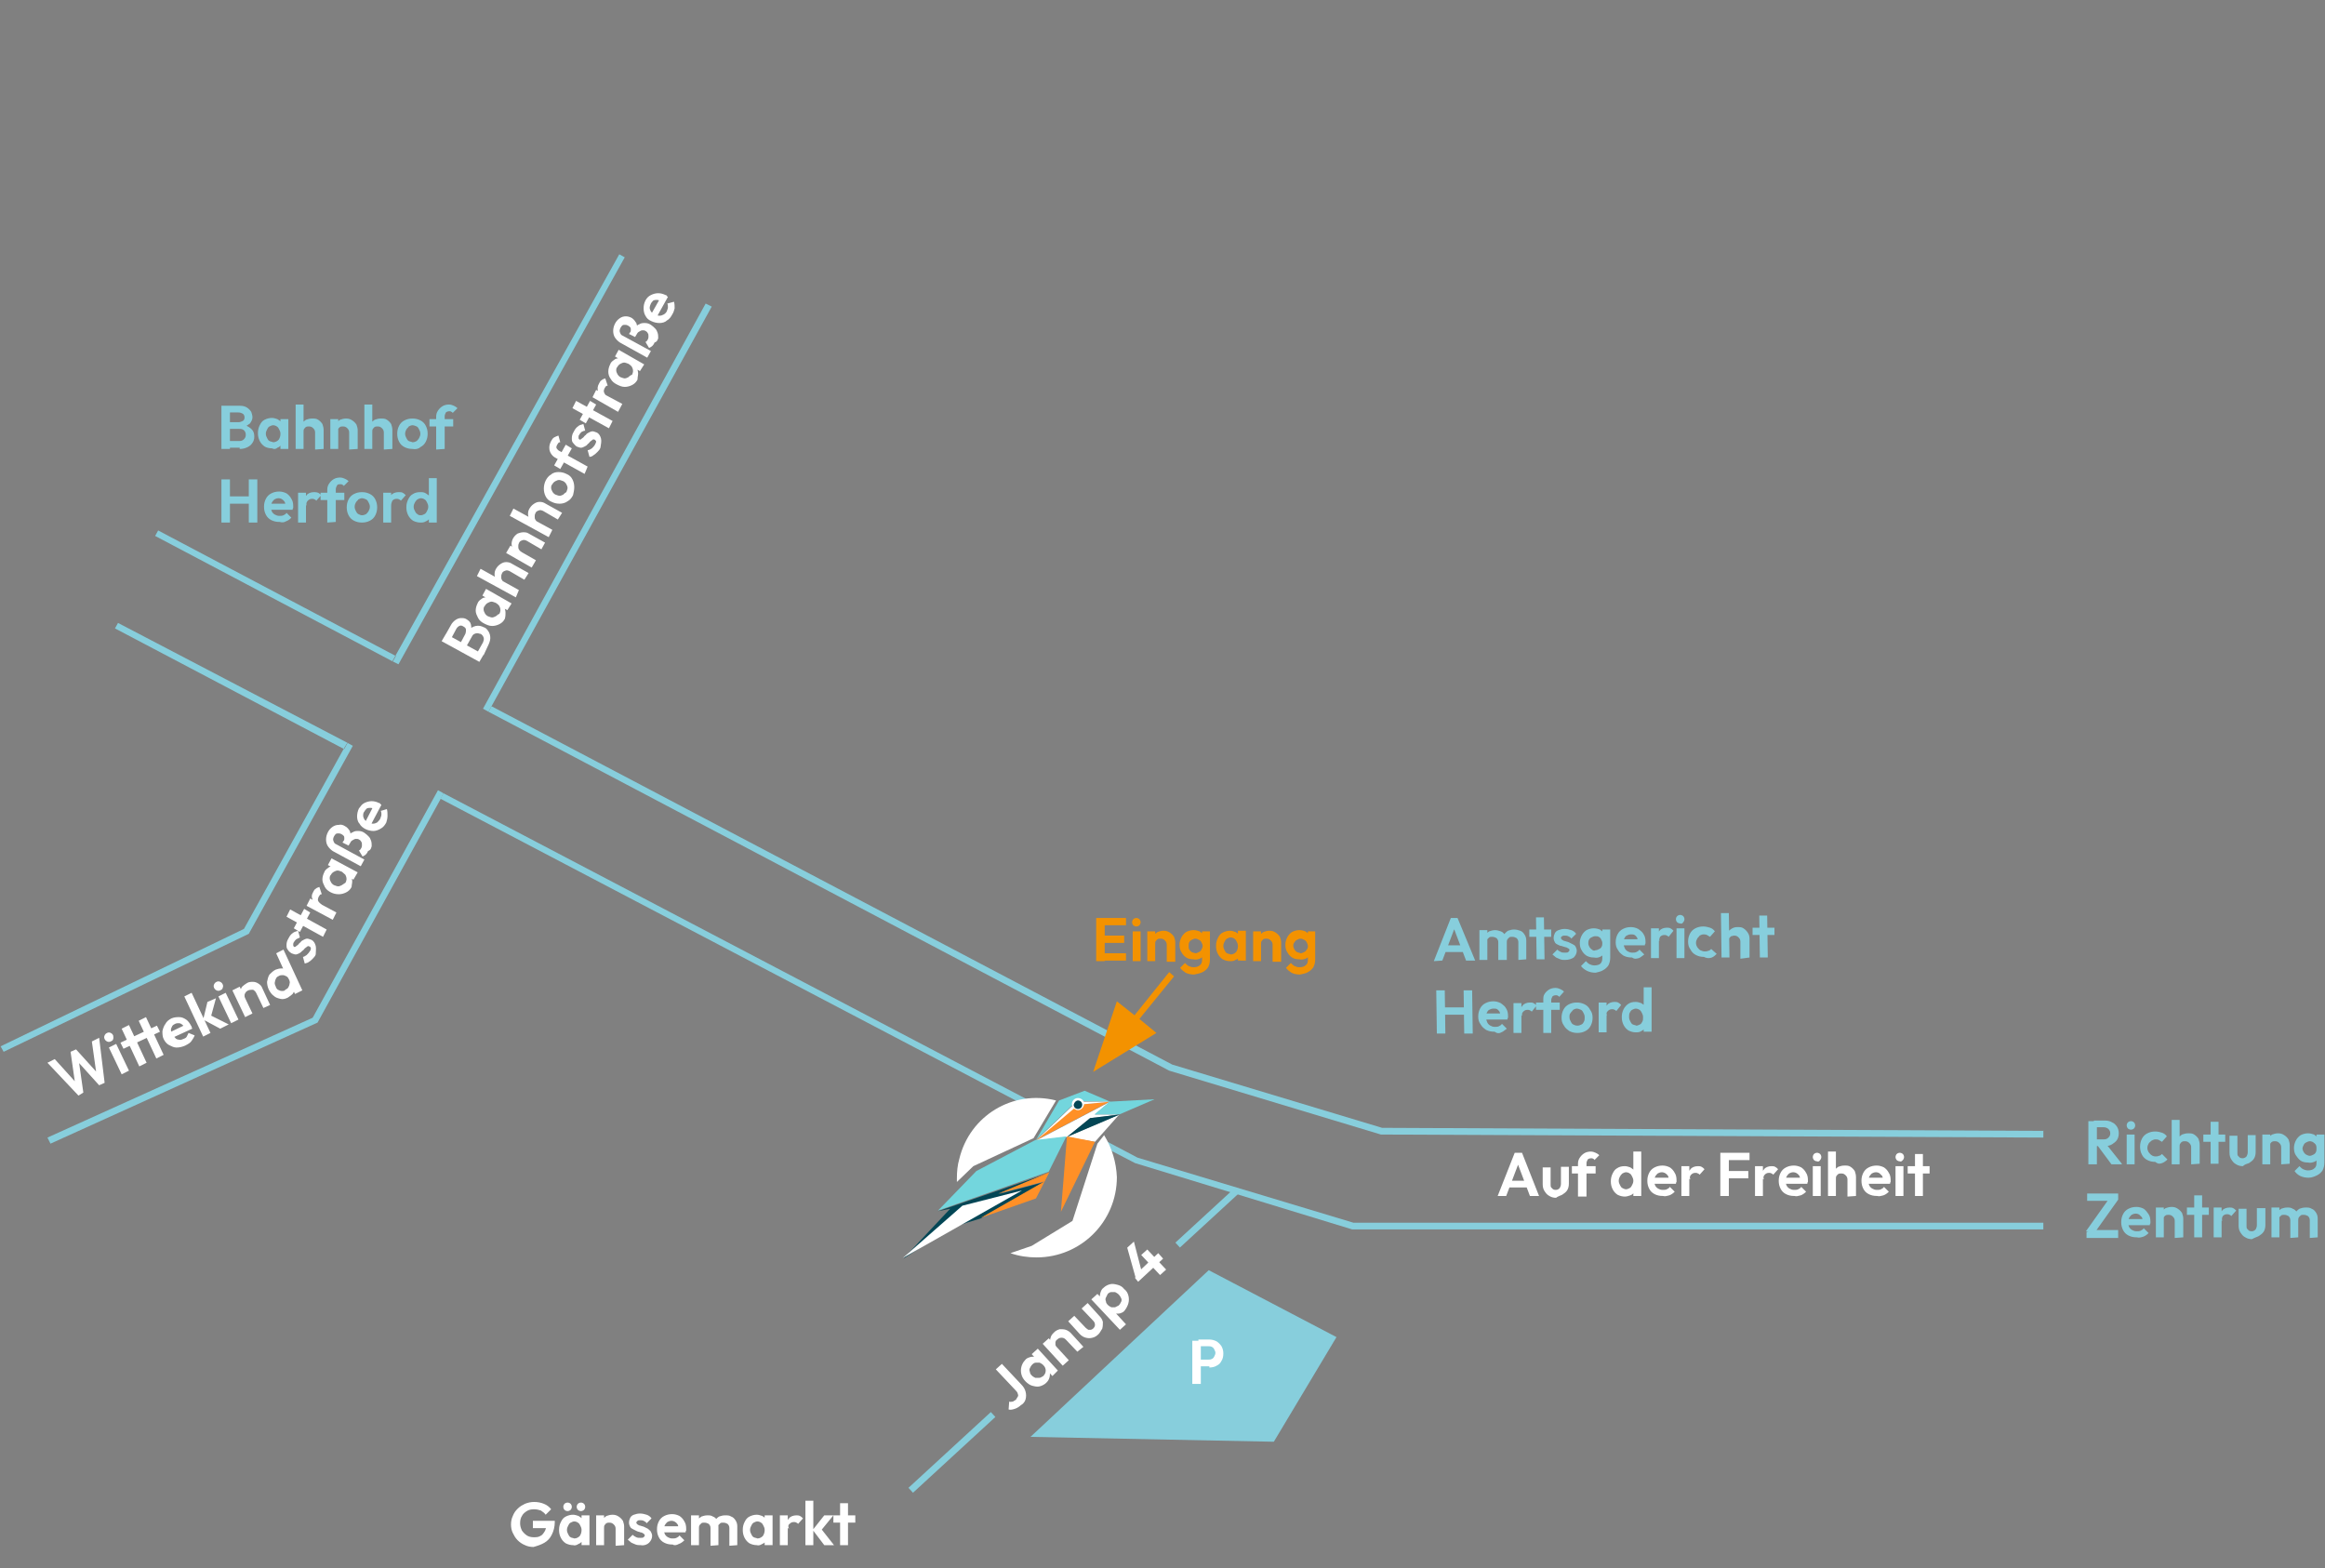 <?xml version="1.0" encoding="UTF-8"?>
<svg xmlns="http://www.w3.org/2000/svg" xmlns:xlink="http://www.w3.org/1999/xlink" version="1.1" id="Ebene_1" x="0px" y="0px" viewBox="0 0 382.2 257.8" style="enable-background:new 0 0 382.2 257.8;" xml:space="preserve">
<rect x="0" y="0" width="382.2" height="257.8" fill="#808080" stroke="none"/>
<style type="text/css">
	.st0{fill:#87CEDC;}
	.st1{fill:#FFFFFF;}
	.st2{fill:none;stroke:#87CEDC;stroke-width:1.051;}
	.st3{fill:#F39200;}
	.st4{clip-path:url(#SVGID_00000040546630433462400230000012387215371913640578_);fill:#FFFFFF;}
	.st5{fill:#034655;}
	.st6{fill:#FF9027;}
	.st7{fill:#73D6DD;}
</style>
<g>
	<path class="st0" d="M381,203.4v-3.1c0-0.4-0.1-0.7-0.3-1c-0.2-0.3-0.4-0.5-0.7-0.6c-0.3-0.2-0.6-0.2-1-0.2s-0.7,0.1-1,0.2   c-0.3,0.2-0.5,0.4-0.7,0.7s-0.3,0.6-0.3,1l0.8,0.2c0-0.2,0-0.3,0.1-0.5c0.1-0.1,0.2-0.2,0.3-0.3c0.1-0.1,0.3-0.1,0.5-0.1   c0.3,0,0.5,0.1,0.7,0.2c0.2,0.2,0.3,0.4,0.3,0.7v2.9L381,203.4L381,203.4z M377.8,203.4v-3.1c0-0.4-0.1-0.7-0.2-1   c-0.2-0.3-0.4-0.5-0.7-0.6c-0.3-0.2-0.6-0.2-0.9-0.2c-0.4,0-0.7,0.1-1,0.2c-0.3,0.2-0.5,0.4-0.7,0.6c-0.2,0.3-0.2,0.6-0.2,1   l0.5,0.3c0-0.2,0-0.3,0.1-0.5c0.1-0.1,0.2-0.2,0.3-0.3s0.3-0.1,0.5-0.1c0.3,0,0.5,0.1,0.7,0.2c0.2,0.2,0.3,0.4,0.3,0.7v2.9   L377.8,203.4L377.8,203.4z M374.7,198.5h-1.3v4.9h1.3V198.5z M371.3,203.2c0.3-0.2,0.6-0.4,0.8-0.7c0.2-0.3,0.3-0.7,0.3-1.1v-2.8   H371v2.8c0,0.3-0.1,0.5-0.2,0.7c-0.2,0.2-0.4,0.3-0.6,0.3s-0.3,0-0.5-0.1c-0.1-0.1-0.2-0.2-0.3-0.3c-0.1-0.1-0.1-0.3-0.1-0.5v-2.8   H368v2.8c0,0.4,0.1,0.8,0.3,1.1c0.2,0.3,0.4,0.6,0.8,0.8c0.3,0.2,0.7,0.3,1.1,0.3C370.5,203.5,370.9,203.4,371.3,203.2    M365.4,199.9c0.2-0.2,0.4-0.3,0.7-0.3c0.1,0,0.3,0,0.4,0.1c0.1,0,0.2,0.1,0.3,0.2l0.8-0.9c-0.2-0.2-0.3-0.3-0.5-0.4   c-0.2-0.1-0.4-0.1-0.6-0.1c-0.5,0-1,0.2-1.2,0.5c-0.3,0.3-0.5,0.8-0.5,1.4l0.5,0.3C365.2,200.3,365.3,200.1,365.4,199.9    M365.2,198.5h-1.3v4.9h1.3V198.5z M363.1,198.5h-3.6v1.2h3.6V198.5z M362,196.5h-1.3v6.9h1.3V196.5z M355.7,198.5h-1.3v4.9h1.3   V198.5z M358.9,203.4v-3.1c0-0.3-0.1-0.6-0.2-0.9c-0.2-0.3-0.4-0.5-0.7-0.7c-0.3-0.2-0.6-0.3-1-0.3s-0.7,0.1-1,0.2   c-0.3,0.2-0.5,0.4-0.7,0.7s-0.2,0.6-0.2,1l0.5,0.3c0-0.2,0-0.4,0.1-0.5s0.2-0.3,0.3-0.3c0.1-0.1,0.3-0.1,0.5-0.1   c0.3,0,0.5,0.1,0.7,0.3s0.3,0.4,0.3,0.7v2.8L358.9,203.4L358.9,203.4z M352.3,203.3c0.3-0.1,0.6-0.3,0.9-0.6l-0.8-0.8   c-0.1,0.2-0.3,0.3-0.5,0.4c-0.2,0.1-0.4,0.1-0.7,0.1c-0.3,0-0.5-0.1-0.7-0.2c-0.2-0.1-0.4-0.3-0.5-0.5s-0.2-0.5-0.2-0.8   s0.1-0.5,0.2-0.7s0.3-0.4,0.4-0.5c0.2-0.1,0.4-0.2,0.7-0.2c0.2,0,0.5,0.1,0.6,0.2s0.3,0.3,0.4,0.4c0.1,0.2,0.1,0.4,0.2,0.7l0.5-0.4   h-3.5v1h4.1c0-0.1,0-0.2,0.1-0.3c0-0.1,0-0.2,0-0.3c0-0.5-0.1-0.9-0.3-1.2s-0.5-0.7-0.8-0.9c-0.4-0.2-0.8-0.3-1.2-0.3   c-0.5,0-0.9,0.1-1.3,0.3s-0.7,0.5-0.9,0.9c-0.2,0.4-0.3,0.8-0.3,1.3s0.1,0.9,0.3,1.3c0.2,0.4,0.5,0.7,0.9,0.9s0.8,0.3,1.4,0.3   C351.6,203.5,352,203.4,352.3,203.3 M347.2,197.5l1-0.3v-1h-5.1v1.2h4.1V197.5z M348.2,203.4v-1.2H344l-1,0.3v1h5.2V203.4z    M344.5,202.4l3.7-5.2h-1.6l-3.7,5.2H344.5z"></path>
	<path class="st0" d="M379.1,189.8c-0.2-0.1-0.3-0.3-0.4-0.4c-0.1-0.2-0.2-0.4-0.2-0.6c0-0.2,0.1-0.4,0.2-0.6   c0.1-0.2,0.2-0.3,0.4-0.4c0.2-0.1,0.4-0.2,0.6-0.2s0.5,0.1,0.6,0.2s0.3,0.2,0.4,0.4s0.1,0.4,0.1,0.6c0,0.2,0,0.4-0.1,0.6   c-0.1,0.2-0.2,0.3-0.4,0.4c-0.2,0.1-0.4,0.2-0.6,0.2C379.5,190,379.3,189.9,379.1,189.8 M380.4,191c0.3-0.1,0.5-0.3,0.7-0.6   s0.3-0.5,0.3-0.9V188c0-0.3-0.1-0.6-0.3-0.9c-0.2-0.2-0.4-0.4-0.7-0.6c-0.3-0.1-0.6-0.2-1-0.2s-0.8,0.1-1.2,0.3   c-0.3,0.2-0.6,0.5-0.8,0.9c-0.2,0.4-0.3,0.8-0.3,1.2c0,0.5,0.1,0.9,0.3,1.2s0.5,0.7,0.8,0.9s0.7,0.3,1.2,0.3   C379.8,191.2,380.1,191.1,380.4,191 M380.9,193.2c0.4-0.2,0.7-0.5,0.9-0.8c0.2-0.4,0.3-0.8,0.3-1.3v-4.6h-1.3v1.3l0.2,1.1l-0.2,1.1   v1.2c0,0.4-0.1,0.7-0.4,0.9c-0.2,0.2-0.6,0.3-1,0.3c-0.3,0-0.6-0.1-0.8-0.2c-0.2-0.1-0.4-0.3-0.6-0.5l-0.8,0.8   c0.2,0.3,0.5,0.6,0.9,0.8s0.9,0.3,1.4,0.3S380.5,193.4,380.9,193.2 M373.2,186.5h-1.3v4.9h1.3V186.5z M376.4,191.3v-3.1   c0-0.3-0.1-0.6-0.2-0.9c-0.2-0.3-0.4-0.5-0.7-0.7c-0.3-0.2-0.6-0.3-1-0.3s-0.7,0.1-1,0.2c-0.3,0.2-0.5,0.4-0.7,0.7s-0.2,0.6-0.2,1   l0.5,0.3c0-0.2,0-0.4,0.1-0.5s0.2-0.3,0.3-0.3c0.1-0.1,0.3-0.1,0.5-0.1c0.3,0,0.5,0.1,0.7,0.3s0.3,0.4,0.3,0.7v2.8L376.4,191.3   L376.4,191.3z M369.7,191.2c0.3-0.2,0.6-0.4,0.8-0.7c0.2-0.3,0.3-0.7,0.3-1.1v-2.8h-1.3v2.8c0,0.3-0.1,0.5-0.2,0.7   c-0.2,0.2-0.4,0.3-0.6,0.3s-0.3,0-0.5-0.1c-0.1-0.1-0.2-0.2-0.3-0.3c-0.1-0.1-0.1-0.3-0.1-0.5v-2.8h-1.3v2.8c0,0.4,0.1,0.8,0.3,1.1   c0.2,0.3,0.4,0.6,0.8,0.8c0.3,0.2,0.7,0.3,1.1,0.3C369,191.4,369.4,191.3,369.7,191.2 M365.8,186.5h-3.6v1.2h3.6V186.5z    M364.7,184.4h-1.3v6.9h1.3V184.4z M358.4,184.1H357v7.3h1.3v-7.3H358.4z M361.6,191.3v-3.1c0-0.4-0.1-0.7-0.2-1   c-0.2-0.3-0.4-0.5-0.7-0.7c-0.3-0.2-0.6-0.2-1-0.2s-0.7,0.1-1,0.2c-0.3,0.2-0.5,0.4-0.7,0.7s-0.2,0.6-0.2,1l0.5,0.3   c0-0.2,0-0.4,0.1-0.5s0.2-0.3,0.3-0.3c0.1-0.1,0.3-0.1,0.5-0.1c0.3,0,0.5,0.1,0.7,0.3s0.3,0.4,0.3,0.7v2.8L361.6,191.3L361.6,191.3   z M355.4,191.2c0.3-0.1,0.6-0.3,0.9-0.6l-0.9-0.9c-0.1,0.1-0.3,0.3-0.5,0.3c-0.2,0.1-0.4,0.1-0.6,0.1s-0.5-0.1-0.6-0.2   c-0.2-0.1-0.3-0.3-0.5-0.5c-0.1-0.2-0.2-0.4-0.2-0.7s0.1-0.5,0.2-0.7s0.3-0.3,0.5-0.5c0.2-0.1,0.4-0.2,0.6-0.2s0.4,0,0.6,0.1   s0.3,0.2,0.5,0.3l0.8-0.9c-0.2-0.3-0.5-0.5-0.8-0.6s-0.7-0.2-1.1-0.2c-0.5,0-0.9,0.1-1.3,0.3s-0.7,0.5-0.9,0.9   c-0.2,0.4-0.3,0.8-0.3,1.3s0.1,0.9,0.3,1.3c0.2,0.4,0.5,0.7,0.9,0.9s0.8,0.3,1.3,0.3C354.8,191.4,355.1,191.3,355.4,191.2    M350.8,185.5c0.1-0.1,0.2-0.3,0.2-0.5s-0.1-0.4-0.2-0.5s-0.3-0.2-0.5-0.2s-0.4,0.1-0.5,0.2c-0.1,0.1-0.2,0.3-0.2,0.5   s0.1,0.4,0.2,0.5s0.3,0.2,0.5,0.2S350.7,185.6,350.8,185.5 M350.9,186.5h-1.3v4.9h1.3V186.5z M348.8,191.3l-2.7-3.4l-1.3,0.4   l2.3,3.1h1.7V191.3z M344.7,184.3h-1.4v7.1h1.4V184.3z M346,188.4c0.5,0,0.9-0.1,1.2-0.3c0.3-0.2,0.6-0.4,0.8-0.7   c0.2-0.3,0.3-0.7,0.3-1.1c0-0.4-0.1-0.8-0.3-1.1c-0.2-0.3-0.5-0.6-0.8-0.7c-0.3-0.2-0.7-0.3-1.2-0.3h-1.8v1.1h1.6   c0.3,0,0.6,0.1,0.8,0.3c0.2,0.2,0.3,0.4,0.3,0.7s-0.1,0.5-0.3,0.7c-0.2,0.2-0.4,0.3-0.8,0.3h-1.6v1.1H346z"></path>
	<path class="st1" d="M317.2,191.7h-3.6v1.2h3.6V191.7z M316.1,189.7h-1.3v6.9h1.3V189.7z M312.8,190.7c0.1-0.1,0.2-0.3,0.2-0.5   s-0.1-0.4-0.2-0.5s-0.3-0.2-0.5-0.2s-0.4,0.1-0.5,0.2c-0.1,0.1-0.2,0.3-0.2,0.5s0.1,0.4,0.2,0.5s0.3,0.2,0.5,0.2   C312.5,191,312.6,190.9,312.8,190.7 M312.9,191.7h-1.3v4.9h1.3V191.7z M309.6,196.5c0.3-0.1,0.6-0.3,0.9-0.6l-0.8-0.8   c-0.1,0.2-0.3,0.3-0.5,0.4c-0.2,0.1-0.4,0.1-0.7,0.1c-0.3,0-0.5-0.1-0.7-0.2c-0.2-0.1-0.4-0.3-0.5-0.5s-0.2-0.5-0.2-0.8   s0.1-0.5,0.2-0.7s0.3-0.4,0.4-0.5c0.2-0.1,0.4-0.2,0.7-0.2c0.2,0,0.5,0.1,0.6,0.2s0.3,0.3,0.4,0.4c0.1,0.2,0.1,0.4,0.2,0.7l0.5-0.4   h-3.5v1h4.1c0-0.1,0-0.2,0.1-0.3c0-0.1,0-0.2,0-0.3c0-0.5-0.1-0.9-0.3-1.2c-0.2-0.4-0.5-0.7-0.8-0.9c-0.4-0.2-0.8-0.3-1.2-0.3   c-0.5,0-0.9,0.1-1.3,0.3s-0.7,0.5-0.9,0.9c-0.2,0.4-0.3,0.8-0.3,1.3s0.1,0.9,0.3,1.3c0.2,0.4,0.5,0.7,0.9,0.9s0.8,0.3,1.4,0.3   C308.9,196.7,309.2,196.6,309.6,196.5 M301.8,189.3h-1.3v7.3h1.3V189.3z M305.1,196.6v-3.1c0-0.4-0.1-0.7-0.2-1   c-0.2-0.3-0.4-0.5-0.7-0.7c-0.3-0.2-0.6-0.2-1-0.2s-0.7,0.1-1,0.2c-0.3,0.2-0.5,0.4-0.7,0.7s-0.2,0.6-0.2,1l0.5,0.3   c0-0.2,0-0.4,0.1-0.5s0.2-0.3,0.3-0.3c0.1-0.1,0.3-0.1,0.5-0.1c0.3,0,0.5,0.1,0.7,0.3s0.3,0.4,0.3,0.7v2.8L305.1,196.6L305.1,196.6   z M299.2,190.7c0.1-0.1,0.2-0.3,0.2-0.5s-0.1-0.4-0.2-0.5s-0.3-0.2-0.5-0.2s-0.4,0.1-0.5,0.2c-0.1,0.1-0.2,0.3-0.2,0.5   s0.1,0.4,0.2,0.5s0.3,0.2,0.5,0.2C298.9,191,299.1,190.9,299.2,190.7 M299.3,191.7H298v4.9h1.3V191.7z M296,196.5   c0.3-0.1,0.6-0.3,0.9-0.6l-0.8-0.8c-0.1,0.2-0.3,0.3-0.5,0.4c-0.2,0.1-0.4,0.1-0.7,0.1c-0.3,0-0.5-0.1-0.7-0.2   c-0.2-0.1-0.4-0.3-0.5-0.5s-0.2-0.5-0.2-0.8s0.1-0.5,0.2-0.7s0.3-0.4,0.4-0.5c0.2-0.1,0.4-0.2,0.7-0.2c0.2,0,0.5,0.1,0.6,0.2   c0.2,0.1,0.3,0.3,0.4,0.4c0.1,0.2,0.1,0.4,0.2,0.7l0.5-0.4H293v1h4.1c0-0.1,0-0.2,0.1-0.3c0-0.1,0-0.2,0-0.3c0-0.5-0.1-0.9-0.3-1.2   c-0.2-0.4-0.5-0.7-0.8-0.9c-0.4-0.2-0.8-0.3-1.2-0.3c-0.5,0-0.9,0.1-1.3,0.3s-0.7,0.5-0.9,0.9c-0.2,0.4-0.3,0.8-0.3,1.3   s0.1,0.9,0.3,1.3c0.2,0.4,0.5,0.7,0.9,0.9s0.8,0.3,1.4,0.3C295.3,196.7,295.6,196.6,296,196.5 M290.1,193.1   c0.2-0.2,0.4-0.3,0.7-0.3c0.1,0,0.3,0,0.4,0.1c0.1,0,0.2,0.1,0.3,0.2l0.8-0.9c-0.2-0.2-0.3-0.3-0.5-0.4c-0.2-0.1-0.4-0.1-0.6-0.1   c-0.5,0-1,0.2-1.2,0.5c-0.3,0.3-0.5,0.8-0.5,1.4l0.5,0.3C289.8,193.6,289.9,193.3,290.1,193.1 M289.8,191.7h-1.3v4.9h1.3V191.7z    M287.6,189.5h-3.7v1.2h3.7V189.5z M287.4,192.5h-3.6v1.2h3.6V192.5z M284.2,189.5h-1.4v7.1h1.4V189.5z M278,193.1   c0.2-0.2,0.4-0.3,0.7-0.3c0.1,0,0.3,0,0.4,0.1c0.1,0,0.2,0.1,0.3,0.2l0.8-0.9c-0.2-0.2-0.3-0.3-0.5-0.4c-0.2-0.1-0.4-0.1-0.6-0.1   c-0.5,0-1,0.2-1.2,0.5c-0.3,0.3-0.5,0.8-0.5,1.4l0.5,0.3C277.7,193.6,277.8,193.3,278,193.1 M277.7,191.7h-1.3v4.9h1.3V191.7z    M274.4,196.5c0.3-0.1,0.6-0.3,0.9-0.6l-0.8-0.8c-0.1,0.2-0.3,0.3-0.5,0.4c-0.2,0.1-0.4,0.1-0.7,0.1c-0.3,0-0.5-0.1-0.7-0.2   c-0.2-0.1-0.4-0.3-0.5-0.5s-0.2-0.5-0.2-0.8s0.1-0.5,0.2-0.7s0.3-0.4,0.4-0.5c0.2-0.1,0.4-0.2,0.7-0.2c0.2,0,0.5,0.1,0.6,0.2   c0.2,0.1,0.3,0.3,0.4,0.4c0.1,0.2,0.1,0.4,0.2,0.7l0.5-0.4h-3.5v1h4.1c0-0.1,0-0.2,0.1-0.3c0-0.1,0-0.2,0-0.3   c0-0.5-0.1-0.9-0.3-1.2c-0.2-0.4-0.5-0.7-0.8-0.9c-0.4-0.2-0.8-0.3-1.2-0.3c-0.5,0-0.9,0.1-1.3,0.3s-0.7,0.5-0.9,0.9   c-0.2,0.4-0.3,0.8-0.3,1.3s0.1,0.9,0.3,1.3c0.2,0.4,0.5,0.7,0.9,0.9s0.8,0.3,1.4,0.3C273.7,196.7,274,196.6,274.4,196.5    M269.8,189.3h-1.3v3.6l0.2,1.2l-0.2,1.2v1.3h1.3V189.3z M266.7,195.3c-0.2-0.1-0.3-0.3-0.4-0.5s-0.2-0.4-0.2-0.7s0.1-0.5,0.2-0.7   s0.2-0.3,0.4-0.5c0.2-0.1,0.4-0.2,0.6-0.2s0.5,0.1,0.6,0.2c0.2,0.1,0.3,0.3,0.4,0.5s0.2,0.4,0.2,0.7s-0.1,0.5-0.2,0.7   s-0.2,0.4-0.4,0.5c-0.2,0.1-0.4,0.2-0.6,0.2C267.1,195.5,266.9,195.4,266.7,195.3 M268,196.5c0.3-0.1,0.5-0.3,0.7-0.6   s0.3-0.5,0.3-0.9v-1.7c0-0.3-0.1-0.6-0.3-0.8c-0.2-0.3-0.4-0.4-0.7-0.6c-0.3-0.1-0.6-0.2-0.9-0.2c-0.5,0-0.9,0.1-1.2,0.3   c-0.4,0.2-0.6,0.5-0.8,0.9c-0.2,0.4-0.3,0.8-0.3,1.3s0.1,0.9,0.3,1.3c0.2,0.4,0.5,0.7,0.8,0.9c0.4,0.2,0.8,0.3,1.2,0.3   C267.4,196.7,267.7,196.6,268,196.5 M262.3,191.7h-3.9v1.2h3.9V191.7z M260.8,196.6v-5.4c0-0.2,0.1-0.4,0.2-0.6   c0.1-0.1,0.3-0.2,0.6-0.2c0.1,0,0.2,0,0.3,0.1c0.1,0,0.2,0.1,0.2,0.2l0.8-0.8c-0.2-0.2-0.4-0.3-0.6-0.4c-0.2-0.1-0.5-0.2-0.8-0.2   c-0.4,0-0.8,0.1-1.1,0.3c-0.3,0.2-0.5,0.4-0.7,0.7s-0.3,0.6-0.3,1v5.4h1.4V196.6z M256.8,196.4c0.3-0.2,0.6-0.4,0.8-0.7   c0.2-0.3,0.3-0.7,0.3-1.1v-2.8h-1.3v2.8c0,0.3-0.1,0.5-0.2,0.7c-0.2,0.2-0.4,0.3-0.6,0.3c-0.2,0-0.3,0-0.5-0.1   c-0.1-0.1-0.2-0.2-0.3-0.3s-0.1-0.3-0.1-0.5v-2.8h-1.3v2.8c0,0.4,0.1,0.8,0.3,1.1s0.4,0.6,0.8,0.8c0.3,0.2,0.7,0.3,1.1,0.3   C256,196.7,256.4,196.6,256.8,196.4 M251.5,194.1h-3.8v1.1h3.8V194.1z M247.6,196.6l2.2-5.8h-0.5l2.2,5.8h1.5l-2.8-7.1H249   l-2.8,7.1H247.6z"></path>
	<path class="st1" d="M140.6,249.1H137v1.2h3.6V249.1z M139.4,247.1h-1.3v6.9h1.3V247.1z M133.7,246.7h-1.3v7.3h1.3V246.7z    M137.1,254l-2.2-2.8l-0.1,0.6l2.2-2.7h-1.5l-1.9,2.4l1.9,2.5H137.1z M129.8,250.5c0.2-0.2,0.4-0.3,0.7-0.3c0.1,0,0.3,0,0.4,0.1   c0.1,0,0.2,0.1,0.3,0.2l0.8-0.9c-0.2-0.2-0.3-0.3-0.5-0.4c-0.2-0.1-0.4-0.1-0.6-0.1c-0.5,0-1,0.2-1.2,0.5c-0.3,0.3-0.5,0.8-0.5,1.4   l0.5,0.3C129.5,250.9,129.6,250.6,129.8,250.5 M129.5,249.1h-1.3v4.9h1.3V249.1z M127,254v-4.9h-1.3v1.2l0.2,1.2l-0.2,1.2v1.3H127z    M123.9,252.7c-0.2-0.1-0.3-0.3-0.4-0.5s-0.2-0.4-0.2-0.7s0.1-0.5,0.2-0.7s0.2-0.4,0.4-0.5c0.2-0.1,0.4-0.2,0.6-0.2   s0.5,0.1,0.6,0.2c0.2,0.1,0.3,0.3,0.4,0.5s0.2,0.4,0.2,0.7c0,0.4-0.1,0.7-0.3,1c-0.2,0.2-0.5,0.4-0.9,0.4   C124.3,252.8,124.1,252.8,123.9,252.7 M125.3,253.8c0.3-0.1,0.5-0.3,0.7-0.6c0.2-0.2,0.3-0.5,0.3-0.9v-1.7c0-0.3-0.1-0.6-0.3-0.8   c-0.2-0.3-0.4-0.4-0.7-0.6c-0.3-0.1-0.6-0.2-0.9-0.2c-0.4,0-0.8,0.1-1.2,0.3c-0.4,0.2-0.6,0.5-0.8,0.9c-0.2,0.4-0.3,0.8-0.3,1.3   s0.1,0.9,0.3,1.3c0.2,0.4,0.5,0.7,0.8,0.9c0.4,0.2,0.8,0.3,1.2,0.3C124.7,254.1,125,254,125.3,253.8 M121.2,254v-3.1   c0-0.4-0.1-0.7-0.3-1c-0.2-0.3-0.4-0.5-0.7-0.6c-0.3-0.2-0.6-0.2-1-0.2s-0.7,0.1-1,0.2c-0.3,0.2-0.5,0.4-0.7,0.7s-0.3,0.6-0.3,1   l0.8,0.2c0-0.2,0-0.3,0.1-0.5c0.1-0.1,0.2-0.2,0.3-0.3c0.1-0.1,0.3-0.1,0.5-0.1c0.3,0,0.5,0.1,0.7,0.2c0.2,0.2,0.3,0.4,0.3,0.7v2.9   L121.2,254L121.2,254z M118.1,254v-3.1c0-0.4-0.1-0.7-0.2-1c-0.2-0.3-0.4-0.5-0.7-0.6c-0.3-0.2-0.6-0.2-0.9-0.2   c-0.4,0-0.7,0.1-1,0.2c-0.3,0.2-0.5,0.4-0.7,0.6c-0.2,0.3-0.2,0.6-0.2,1l0.5,0.3c0-0.2,0-0.3,0.1-0.5c0.1-0.1,0.2-0.2,0.3-0.3   s0.3-0.1,0.5-0.1c0.3,0,0.5,0.1,0.7,0.2c0.2,0.2,0.3,0.4,0.3,0.7v2.9L118.1,254L118.1,254z M114.9,249.1h-1.3v4.9h1.3V249.1z    M111.6,253.8c0.3-0.1,0.6-0.3,0.9-0.6l-0.8-0.8c-0.1,0.2-0.3,0.3-0.5,0.4c-0.2,0.1-0.4,0.1-0.7,0.1c-0.3,0-0.5-0.1-0.7-0.2   c-0.2-0.1-0.4-0.3-0.5-0.5s-0.2-0.5-0.2-0.8s0.1-0.5,0.2-0.7s0.3-0.4,0.4-0.5c0.2-0.1,0.4-0.2,0.7-0.2c0.2,0,0.5,0.1,0.6,0.2   c0.2,0.1,0.3,0.3,0.4,0.4c0.1,0.2,0.1,0.4,0.2,0.7l0.5-0.4h-3.5v1h4.1c0-0.1,0-0.2,0.1-0.3c0-0.1,0-0.2,0-0.3   c0-0.5-0.1-0.9-0.3-1.2c-0.2-0.4-0.5-0.7-0.8-0.9c-0.4-0.2-0.8-0.3-1.2-0.3c-0.5,0-0.9,0.1-1.3,0.3s-0.7,0.5-0.9,0.9   c-0.2,0.4-0.3,0.8-0.3,1.3s0.1,0.9,0.3,1.3c0.2,0.4,0.5,0.7,0.9,0.9s0.8,0.3,1.4,0.3C110.9,254.1,111.2,254,111.6,253.8    M106.7,253.6c0.3-0.3,0.5-0.7,0.5-1.1c0-0.3-0.1-0.5-0.2-0.7s-0.3-0.3-0.5-0.5c-0.2-0.1-0.4-0.2-0.6-0.3s-0.4-0.1-0.6-0.2   c-0.2,0-0.3-0.1-0.5-0.2c-0.1-0.1-0.2-0.2-0.2-0.3s0.1-0.2,0.2-0.3s0.3-0.1,0.4-0.1c0.2,0,0.4,0,0.6,0.1s0.4,0.2,0.5,0.4l0.8-0.8   c-0.2-0.3-0.5-0.5-0.8-0.6s-0.7-0.2-1.1-0.2s-0.7,0.1-1,0.2c-0.3,0.1-0.5,0.3-0.6,0.5s-0.2,0.5-0.2,0.8s0.1,0.5,0.2,0.7   s0.3,0.3,0.5,0.4c0.2,0.1,0.4,0.2,0.6,0.3s0.4,0.1,0.6,0.2c0.2,0,0.3,0.1,0.5,0.2c0.1,0.1,0.2,0.2,0.2,0.3s-0.1,0.2-0.2,0.3   s-0.3,0.1-0.5,0.1c-0.3,0-0.5,0-0.7-0.1s-0.4-0.2-0.6-0.4l-0.8,0.8c0.2,0.2,0.4,0.3,0.6,0.5c0.2,0.1,0.5,0.2,0.7,0.3   c0.3,0.1,0.5,0.1,0.8,0.1C105.9,254.1,106.4,253.9,106.7,253.6 M99.3,249.1H98v4.9h1.3V249.1z M102.6,254v-3.1   c0-0.3-0.1-0.6-0.2-0.9c-0.2-0.3-0.4-0.5-0.7-0.7c-0.3-0.2-0.6-0.3-1-0.3s-0.7,0.1-1,0.2c-0.3,0.2-0.5,0.4-0.7,0.7s-0.2,0.6-0.2,1   l0.5,0.3c0-0.2,0-0.4,0.1-0.5s0.2-0.3,0.3-0.3c0.1-0.1,0.3-0.1,0.5-0.1c0.3,0,0.5,0.1,0.7,0.3s0.3,0.4,0.3,0.7v2.8L102.6,254   L102.6,254z M96,248.2c0.1-0.1,0.2-0.3,0.2-0.5s-0.1-0.4-0.2-0.5s-0.3-0.2-0.5-0.2s-0.4,0.1-0.5,0.2c-0.1,0.1-0.2,0.3-0.2,0.5   s0.1,0.4,0.2,0.5s0.3,0.2,0.5,0.2S95.9,248.3,96,248.2 M93.8,248.2c0.1-0.1,0.2-0.3,0.2-0.5s-0.1-0.4-0.2-0.5s-0.3-0.2-0.5-0.2   s-0.4,0.1-0.5,0.2c-0.1,0.1-0.2,0.3-0.2,0.5s0.1,0.4,0.2,0.5s0.3,0.2,0.5,0.2S93.7,248.3,93.8,248.2 M96.9,254v-4.9h-1.3v1.2   l0.2,1.2l-0.2,1.2v1.3H96.9z M93.8,252.7c-0.2-0.1-0.3-0.3-0.4-0.5s-0.2-0.4-0.2-0.7s0.1-0.5,0.2-0.7s0.2-0.4,0.4-0.5   c0.2-0.1,0.4-0.2,0.6-0.2s0.5,0.1,0.6,0.2c0.2,0.1,0.3,0.3,0.4,0.5s0.2,0.4,0.2,0.7c0,0.4-0.1,0.7-0.3,1c-0.2,0.2-0.5,0.4-0.9,0.4   C94.2,252.8,93.9,252.8,93.8,252.7 M95.1,253.8c0.3-0.1,0.5-0.3,0.7-0.6c0.2-0.2,0.3-0.5,0.3-0.9v-1.7c0-0.3-0.1-0.6-0.3-0.8   c-0.2-0.3-0.4-0.4-0.7-0.6c-0.3-0.1-0.6-0.2-0.9-0.2c-0.4,0-0.8,0.1-1.2,0.3c-0.4,0.2-0.6,0.5-0.8,0.9c-0.2,0.4-0.3,0.8-0.3,1.3   s0.1,0.9,0.3,1.3c0.2,0.4,0.5,0.7,0.8,0.9c0.4,0.2,0.8,0.3,1.2,0.3C94.5,254.1,94.8,254,95.1,253.8 M89.5,253.6   c0.5-0.3,0.9-0.7,1.2-1.3c0.3-0.6,0.5-1.3,0.5-2.1V250h-3.6v1.2h3.1l-0.9-0.6c0,0.5-0.1,0.9-0.3,1.2s-0.4,0.6-0.7,0.7   c-0.3,0.2-0.7,0.2-1.1,0.2s-0.8-0.1-1.1-0.3c-0.3-0.2-0.6-0.5-0.8-0.8c-0.2-0.4-0.3-0.8-0.3-1.2c0-0.5,0.1-0.9,0.3-1.2   c0.2-0.4,0.5-0.6,0.8-0.8s0.7-0.3,1.2-0.3c0.4,0,0.8,0.1,1.1,0.2c0.3,0.2,0.6,0.4,0.8,0.7l0.9-0.9c-0.3-0.4-0.7-0.7-1.2-0.9   s-1-0.3-1.6-0.3c-0.5,0-1,0.1-1.5,0.3c-0.4,0.2-0.8,0.4-1.2,0.8s-0.6,0.7-0.8,1.2c-0.2,0.4-0.3,0.9-0.3,1.4s0.1,1,0.3,1.4   c0.2,0.4,0.4,0.8,0.8,1.2c0.3,0.3,0.7,0.6,1.2,0.8c0.4,0.2,0.9,0.3,1.4,0.3C88.4,254.1,89,253.9,89.5,253.6"></path>
	<path class="st0" d="M71.8,78.6h-1.3v3.6l0.2,1.2l-0.2,1.2v1.3h1.3V78.6z M68.6,84.5c-0.2-0.1-0.3-0.3-0.4-0.5   c-0.1-0.2-0.2-0.4-0.2-0.7c0-0.3,0.1-0.5,0.2-0.7c0.1-0.2,0.2-0.3,0.4-0.5c0.2-0.1,0.4-0.2,0.6-0.2s0.5,0.1,0.6,0.2   c0.2,0.1,0.3,0.3,0.4,0.5c0.1,0.2,0.2,0.4,0.2,0.7c0,0.3-0.1,0.5-0.2,0.7c-0.1,0.2-0.2,0.4-0.4,0.5c-0.2,0.1-0.4,0.2-0.6,0.2   S68.8,84.7,68.6,84.5 M70,85.7c0.3-0.1,0.5-0.3,0.7-0.6c0.2-0.3,0.3-0.5,0.3-0.9v-1.7c0-0.3-0.1-0.6-0.3-0.8   c-0.2-0.3-0.4-0.4-0.7-0.6c-0.3-0.2-0.6-0.2-0.9-0.2c-0.5,0-0.9,0.1-1.2,0.3c-0.4,0.2-0.6,0.5-0.8,0.9c-0.2,0.4-0.3,0.8-0.3,1.3   s0.1,0.9,0.3,1.3c0.2,0.4,0.5,0.7,0.8,0.9c0.4,0.2,0.8,0.3,1.2,0.3C69.4,85.9,69.7,85.9,70,85.7 M64.5,82.3   c0.2-0.2,0.4-0.3,0.7-0.3c0.1,0,0.3,0,0.4,0.1c0.1,0,0.2,0.1,0.3,0.2l0.8-0.9c-0.2-0.2-0.3-0.3-0.5-0.4c-0.2-0.1-0.4-0.1-0.7-0.1   c-0.5,0-1,0.2-1.2,0.5c-0.3,0.3-0.5,0.8-0.5,1.4l0.5,0.3C64.3,82.8,64.4,82.5,64.5,82.3 M64.3,81H63v4.9h1.3V81z M58.9,84.5   c-0.2-0.1-0.3-0.3-0.4-0.5c-0.1-0.2-0.2-0.4-0.2-0.7c0-0.3,0.1-0.5,0.2-0.7c0.1-0.2,0.3-0.3,0.4-0.5c0.2-0.1,0.4-0.2,0.6-0.2   c0.2,0,0.5,0.1,0.7,0.2c0.2,0.1,0.3,0.3,0.4,0.5c0.1,0.2,0.2,0.4,0.2,0.7c0,0.3-0.1,0.5-0.2,0.7c-0.1,0.2-0.3,0.4-0.4,0.5   c-0.2,0.1-0.4,0.2-0.7,0.2C59.3,84.7,59.1,84.6,58.9,84.5 M60.8,85.6c0.4-0.2,0.7-0.5,0.9-0.9s0.3-0.8,0.3-1.3s-0.1-0.9-0.3-1.3   s-0.5-0.7-0.9-0.9c-0.4-0.2-0.8-0.3-1.3-0.3s-0.9,0.1-1.3,0.3c-0.4,0.2-0.7,0.5-0.9,0.9S57,82.9,57,83.4s0.1,0.9,0.3,1.3   c0.2,0.4,0.5,0.7,0.9,0.9c0.4,0.2,0.8,0.3,1.3,0.3S60.4,85.8,60.8,85.6 M56.6,81h-3.9v1.2h3.9V81z M55.2,85.8v-5.4   c0-0.2,0.1-0.4,0.2-0.6s0.3-0.2,0.6-0.2c0.1,0,0.2,0,0.3,0.1c0.1,0,0.2,0.1,0.2,0.2l0.8-0.8c-0.2-0.2-0.4-0.3-0.6-0.4   c-0.2-0.1-0.5-0.2-0.8-0.2c-0.4,0-0.8,0.1-1.1,0.3c-0.3,0.2-0.5,0.4-0.7,0.7c-0.2,0.3-0.3,0.6-0.3,1v5.4L55.2,85.8L55.2,85.8z    M50.6,82.3c0.2-0.2,0.4-0.3,0.7-0.3c0.1,0,0.3,0,0.4,0.1c0.1,0,0.2,0.1,0.3,0.2l0.8-0.9c-0.2-0.2-0.3-0.3-0.5-0.4   c-0.3-0.1-0.5-0.1-0.7-0.1c-0.5,0-1,0.2-1.2,0.5c-0.3,0.3-0.5,0.8-0.5,1.4l0.5,0.3C50.3,82.8,50.4,82.5,50.6,82.3 M50.3,81H49v4.9   h1.3V81z M47,85.7c0.3-0.1,0.6-0.3,0.9-0.6l-0.8-0.8c-0.1,0.2-0.3,0.3-0.5,0.4c-0.2,0.1-0.4,0.1-0.7,0.1s-0.5-0.1-0.7-0.2   c-0.2-0.1-0.4-0.3-0.5-0.5c-0.1-0.2-0.2-0.5-0.2-0.8c0-0.3,0.1-0.5,0.2-0.7c0.1-0.2,0.3-0.4,0.4-0.5c0.2-0.1,0.4-0.2,0.7-0.2   c0.2,0,0.5,0.1,0.6,0.2c0.2,0.1,0.3,0.3,0.4,0.4c0.1,0.2,0.1,0.4,0.2,0.7l0.5-0.4H44v1h4.1c0-0.1,0-0.2,0.1-0.3c0-0.1,0-0.2,0-0.3   c0-0.5-0.1-0.9-0.3-1.2c-0.2-0.4-0.5-0.7-0.8-0.9c-0.4-0.2-0.8-0.3-1.2-0.3c-0.5,0-0.9,0.1-1.3,0.3c-0.4,0.2-0.7,0.5-0.9,0.9   s-0.3,0.8-0.3,1.3s0.1,0.9,0.3,1.3c0.2,0.4,0.5,0.7,0.9,0.9c0.4,0.2,0.8,0.3,1.4,0.3C46.3,85.9,46.7,85.9,47,85.7 M41.3,81.6h-4   v1.2h4V81.6z M42.3,78.8h-1.4v7.1h1.4V78.8z M37.8,78.8h-1.4v7.1h1.4V78.8z"></path>
	<path class="st0" d="M74.5,68.9h-3.9v1.2h3.9V68.9z M73.1,73.8v-5.4c0-0.2,0.1-0.4,0.2-0.6c0.1-0.1,0.3-0.2,0.6-0.2   c0.1,0,0.2,0,0.3,0.1c0.1,0,0.2,0.1,0.2,0.2l0.8-0.8c-0.2-0.2-0.4-0.3-0.6-0.4s-0.5-0.2-0.8-0.2c-0.4,0-0.8,0.1-1.1,0.3   c-0.3,0.2-0.5,0.4-0.7,0.7c-0.2,0.3-0.3,0.6-0.3,1v5.4L73.1,73.8L73.1,73.8z M67.2,72.5c-0.2-0.1-0.3-0.3-0.4-0.5   c-0.1-0.2-0.2-0.4-0.2-0.7c0-0.3,0.1-0.5,0.2-0.7c0.1-0.2,0.3-0.3,0.4-0.5c0.2-0.1,0.4-0.2,0.6-0.2s0.5,0.1,0.7,0.2   s0.3,0.3,0.4,0.5c0.1,0.2,0.2,0.4,0.2,0.7c0,0.3-0.1,0.5-0.2,0.7c-0.1,0.2-0.3,0.4-0.4,0.5c-0.2,0.1-0.4,0.2-0.7,0.2   C67.6,72.6,67.4,72.6,67.2,72.5 M69.1,73.5c0.4-0.2,0.7-0.5,0.9-0.9c0.2-0.4,0.3-0.8,0.3-1.3S70.2,70.4,70,70   c-0.2-0.4-0.5-0.7-0.9-0.9c-0.4-0.2-0.8-0.3-1.3-0.3s-0.9,0.1-1.3,0.3c-0.4,0.2-0.7,0.5-0.9,0.9c-0.2,0.4-0.3,0.8-0.3,1.3   s0.1,0.9,0.3,1.3c0.2,0.4,0.5,0.7,0.9,0.9c0.4,0.2,0.8,0.3,1.3,0.3C68.3,73.9,68.8,73.8,69.1,73.5 M61.2,66.5h-1.3v7.3h1.3V66.5z    M64.5,73.8v-3.1c0-0.4-0.1-0.7-0.2-1c-0.2-0.3-0.4-0.5-0.7-0.7c-0.3-0.2-0.6-0.2-1-0.2s-0.7,0.1-1,0.2c-0.3,0.2-0.5,0.4-0.7,0.7   c-0.2,0.3-0.2,0.6-0.2,1l0.5,0.3c0-0.2,0-0.4,0.1-0.5s0.2-0.3,0.3-0.3c0.1-0.1,0.3-0.1,0.5-0.1c0.3,0,0.5,0.1,0.7,0.3   s0.3,0.4,0.3,0.7v2.8L64.5,73.8L64.5,73.8z M55.6,68.9h-1.3v4.9h1.3V68.9z M58.8,73.8v-3.1c0-0.3-0.1-0.6-0.2-0.9   c-0.2-0.3-0.4-0.5-0.7-0.7c-0.3-0.2-0.6-0.3-1-0.3s-0.7,0.1-1,0.2c-0.3,0.2-0.5,0.4-0.7,0.7C55,70,55,70.3,55,70.7l0.5,0.3   c0-0.2,0-0.4,0.1-0.5c0.1-0.1,0.2-0.3,0.3-0.3c0.1-0.1,0.3-0.1,0.5-0.1c0.3,0,0.5,0.1,0.7,0.3c0.2,0.2,0.3,0.4,0.3,0.7v2.8   L58.8,73.8L58.8,73.8z M49.9,66.5h-1.3v7.3h1.3V66.5z M53.2,73.8v-3.1c0-0.4-0.1-0.7-0.2-1c-0.2-0.3-0.4-0.5-0.7-0.7   c-0.3-0.2-0.6-0.2-1-0.2s-0.7,0.1-1,0.2c-0.3,0.2-0.5,0.4-0.7,0.7c-0.2,0.3-0.2,0.6-0.2,1l0.5,0.3c0-0.2,0-0.4,0.1-0.5   s0.2-0.3,0.3-0.3c0.1-0.1,0.3-0.1,0.5-0.1c0.3,0,0.5,0.1,0.7,0.3s0.3,0.4,0.3,0.7v2.8L53.2,73.8L53.2,73.8z M47.4,73.8v-4.9h-1.3   v1.2l0.2,1.2l-0.2,1.2v1.3H47.4z M44.3,72.5c-0.2-0.1-0.3-0.3-0.4-0.5c-0.1-0.2-0.2-0.4-0.2-0.7c0-0.3,0.1-0.5,0.2-0.7   c0.1-0.2,0.2-0.4,0.4-0.5s0.4-0.2,0.6-0.2c0.2,0,0.5,0.1,0.6,0.2c0.2,0.1,0.3,0.3,0.4,0.5c0.1,0.2,0.2,0.4,0.2,0.7   c0,0.4-0.1,0.7-0.3,1c-0.2,0.2-0.5,0.4-0.9,0.4C44.7,72.6,44.5,72.6,44.3,72.5 M45.6,73.6c0.3-0.1,0.5-0.3,0.7-0.6   c0.2-0.2,0.3-0.5,0.3-0.9v-1.8c0-0.3-0.1-0.6-0.3-0.8c-0.2-0.3-0.4-0.4-0.7-0.6c-0.3-0.1-0.6-0.2-0.9-0.2c-0.4,0-0.8,0.1-1.2,0.3   c-0.4,0.2-0.6,0.5-0.8,0.9s-0.3,0.8-0.3,1.3s0.1,0.9,0.3,1.3s0.5,0.7,0.8,0.9c0.3,0.2,0.8,0.3,1.2,0.3   C45.1,73.9,45.4,73.8,45.6,73.6 M37.8,66.7h-1.4v7.1h1.4V66.7z M39.4,73.8c0.5,0,0.9-0.1,1.3-0.3c0.4-0.2,0.6-0.4,0.8-0.7   c0.2-0.3,0.3-0.6,0.3-1c0-0.5-0.1-0.9-0.4-1.2c-0.3-0.3-0.7-0.6-1.2-0.7L40,70.2c0.5-0.1,0.8-0.4,1.1-0.6c0.2-0.3,0.4-0.6,0.4-1   c0-0.3-0.1-0.6-0.2-0.9c-0.2-0.3-0.4-0.5-0.7-0.7c-0.3-0.2-0.7-0.3-1.2-0.3h-1.9v1.1h1.7c0.3,0,0.5,0.1,0.7,0.2s0.3,0.4,0.3,0.6   c0,0.3-0.1,0.5-0.3,0.6c-0.2,0.1-0.4,0.2-0.7,0.2h-1.7v1.1h1.8c0.2,0,0.4,0,0.6,0.1c0.2,0.1,0.3,0.2,0.4,0.4   c0.1,0.2,0.1,0.3,0.1,0.5c0,0.3-0.1,0.5-0.3,0.7c-0.2,0.2-0.4,0.3-0.8,0.3h-1.8v1.1h1.9V73.8z"></path>
	<path class="st2" d="M141.5,253.8"></path>
</g>
<g>
	<path class="st1" d="M110.9,50.7c0-0.4,0-0.7-0.1-1.1l-1.1,0.3c0.1,0.2,0.1,0.4,0.1,0.6s-0.1,0.4-0.2,0.7c-0.1,0.2-0.3,0.4-0.5,0.5   c-0.2,0.1-0.4,0.2-0.7,0.2c-0.2,0-0.5-0.1-0.8-0.2c-0.3-0.1-0.4-0.3-0.6-0.5c-0.1-0.2-0.2-0.4-0.2-0.6c0-0.2,0.1-0.5,0.2-0.7   c0.1-0.2,0.3-0.4,0.4-0.5c0.2-0.1,0.4-0.1,0.6-0.1s0.4,0.1,0.7,0.2l-0.1-0.6l-1.7,3l0.9,0.5l2-3.6c-0.1-0.1-0.2-0.1-0.2-0.2   c-0.1-0.1-0.1-0.1-0.2-0.1c-0.4-0.2-0.8-0.3-1.2-0.3c-0.4,0-0.8,0.1-1.2,0.3c-0.4,0.2-0.7,0.5-0.9,0.9c-0.2,0.4-0.3,0.8-0.3,1.3   c0,0.4,0.1,0.9,0.3,1.2c0.2,0.4,0.5,0.7,1,0.9c0.4,0.2,0.9,0.3,1.3,0.3s0.9-0.1,1.2-0.4c0.4-0.2,0.7-0.6,0.9-1   C110.7,51.4,110.8,51.1,110.9,50.7 M108.2,55.6c0-0.3,0-0.6-0.1-0.9s-0.2-0.5-0.4-0.7c-0.2-0.2-0.4-0.4-0.7-0.6   c-0.3-0.2-0.6-0.3-1-0.3c-0.3,0-0.6,0-0.9,0.2c-0.3,0.1-0.5,0.3-0.8,0.6l0.4,0.2c0.1-0.4,0-0.7-0.1-1c-0.2-0.3-0.4-0.6-0.7-0.8   c-0.3-0.2-0.7-0.3-1-0.3c-0.4,0-0.7,0.1-1,0.3s-0.6,0.5-0.8,0.9c-0.2,0.4-0.3,0.8-0.3,1.2c0,0.4,0.1,0.8,0.3,1.1   c0.2,0.3,0.5,0.6,0.8,0.8l4.5,2.5l0.6-1.1l-4.6-2.5c-0.3-0.1-0.4-0.3-0.5-0.6c-0.1-0.2,0-0.5,0.1-0.7c0.1-0.2,0.2-0.3,0.3-0.4   c0.1-0.1,0.3-0.1,0.4-0.1c0.2,0,0.3,0,0.5,0.1c0.2,0.1,0.3,0.2,0.4,0.3c0.1,0.1,0.1,0.3,0.1,0.4c0,0.2,0,0.3-0.1,0.4l-0.2,0.3   l1,0.5l0.3-0.5c0.1-0.2,0.2-0.3,0.4-0.4c0.2-0.1,0.3-0.2,0.5-0.2s0.4,0,0.5,0.1c0.2,0.1,0.3,0.2,0.4,0.4c0.1,0.1,0.1,0.3,0.1,0.5   s0,0.3-0.1,0.5c-0.1,0.1-0.1,0.2-0.2,0.3c-0.1,0.1-0.2,0.1-0.2,0.1l0.6,1c0.2-0.1,0.4-0.2,0.5-0.3c0.1-0.1,0.3-0.3,0.4-0.6   C108,56.2,108.1,55.9,108.2,55.6 M105.9,59.9l-4.2-2.4l-0.6,1.1l1,0.6l1.1,0.4l0.9,0.8l1.1,0.6L105.9,59.9z M103.3,62   c-0.2,0.1-0.4,0.2-0.6,0.2s-0.4-0.1-0.7-0.2c-0.2-0.1-0.4-0.3-0.5-0.5s-0.2-0.4-0.2-0.6s0-0.4,0.2-0.6c0.1-0.2,0.3-0.4,0.5-0.5   c0.2-0.1,0.4-0.2,0.6-0.2s0.4,0.1,0.7,0.2c0.3,0.2,0.6,0.4,0.7,0.8c0.1,0.3,0.1,0.6-0.1,1C103.6,61.7,103.4,61.9,103.3,62    M104.9,61.4c0-0.3-0.1-0.6-0.2-0.9s-0.3-0.5-0.6-0.6l-1.5-0.8c-0.3-0.1-0.6-0.2-0.9-0.2s-0.6,0.1-0.8,0.3   c-0.3,0.2-0.5,0.4-0.6,0.7c-0.2,0.4-0.3,0.8-0.3,1.2c0,0.4,0.1,0.8,0.4,1.2c0.2,0.4,0.6,0.7,1,0.9c0.4,0.2,0.8,0.4,1.3,0.4   c0.4,0,0.8-0.1,1.2-0.3c0.4-0.2,0.7-0.5,0.9-0.9C104.8,62,104.9,61.7,104.9,61.4 M99.3,64.5c-0.1-0.2,0-0.5,0.1-0.7   c0.1-0.1,0.1-0.2,0.2-0.3s0.2-0.1,0.3-0.1l-0.4-1.2c-0.2,0.1-0.4,0.1-0.6,0.3c-0.2,0.1-0.3,0.3-0.4,0.5c-0.3,0.5-0.3,0.9-0.2,1.3   c0.2,0.4,0.5,0.8,1,1.1l0.5-0.3C99.6,65,99.4,64.8,99.3,64.5 M102.3,66.4L98,64.1l-0.6,1.2l4.2,2.4L102.3,66.4z M98,66.5l-1-0.6   L95.3,69l1,0.6L98,66.5z M100.7,69.2l-6-3.3l-0.6,1.2l6,3.3L100.7,69.2z M98.8,72.1c-0.1-0.4-0.3-0.8-0.7-1   c-0.3-0.1-0.5-0.2-0.7-0.2S97,71,96.8,71.1c-0.2,0.1-0.4,0.2-0.5,0.4c-0.2,0.1-0.3,0.3-0.4,0.4s-0.3,0.2-0.4,0.3   c-0.1,0.1-0.2,0.1-0.3,0c-0.1-0.1-0.1-0.1-0.1-0.3c0-0.1,0-0.3,0.1-0.4c0.1-0.2,0.2-0.3,0.4-0.5c0.2-0.1,0.4-0.2,0.6-0.2l-0.3-1.1   c-0.4,0.1-0.7,0.2-0.9,0.4c-0.3,0.2-0.5,0.5-0.7,0.9c-0.2,0.3-0.3,0.7-0.3,1c0,0.3,0,0.6,0.2,0.8c0.2,0.2,0.3,0.4,0.6,0.6   c0.3,0.1,0.5,0.2,0.7,0.2s0.4-0.1,0.6-0.2c0.2-0.1,0.4-0.2,0.5-0.4c0.2-0.1,0.3-0.3,0.4-0.4c0.1-0.1,0.3-0.2,0.4-0.3s0.2-0.1,0.4,0   c0.1,0.1,0.2,0.2,0.2,0.3s-0.1,0.3-0.2,0.5c-0.1,0.2-0.3,0.4-0.5,0.6c-0.2,0.1-0.4,0.3-0.7,0.3l0.3,1.1c0.2,0,0.5-0.1,0.7-0.3   c0.2-0.1,0.4-0.3,0.6-0.5c0.2-0.2,0.4-0.4,0.5-0.7C98.8,73,98.9,72.5,98.8,72.1 M94,73.7l-1-0.6l-1.9,3.4l1,0.6L94,73.7z    M96.6,76.7l-4.7-2.6c-0.2-0.1-0.3-0.3-0.4-0.4c-0.1-0.2,0-0.4,0.1-0.6c0.1-0.1,0.1-0.2,0.2-0.3s0.2-0.1,0.3-0.1l-0.3-1.1   c-0.3,0.1-0.5,0.2-0.7,0.3s-0.4,0.4-0.5,0.6c-0.2,0.4-0.3,0.7-0.3,1.1s0.1,0.7,0.3,1c0.2,0.3,0.4,0.5,0.8,0.7l4.7,2.6L96.6,76.7z    M92.6,81.3c-0.2,0.1-0.4,0.2-0.6,0.2s-0.4-0.1-0.7-0.2c-0.2-0.1-0.4-0.3-0.5-0.5c-0.1-0.2-0.2-0.4-0.2-0.6c0-0.2,0-0.4,0.2-0.6   c0.1-0.2,0.3-0.4,0.5-0.5s0.4-0.2,0.6-0.2s0.4,0.1,0.7,0.2c0.2,0.1,0.4,0.3,0.5,0.5c0.1,0.2,0.2,0.4,0.2,0.6s-0.1,0.4-0.2,0.7   C92.9,81,92.7,81.2,92.6,81.3 M94.4,80.1c0-0.5-0.1-0.9-0.3-1.3c-0.2-0.4-0.5-0.7-1-0.9c-0.4-0.2-0.8-0.3-1.3-0.3   c-0.4,0-0.9,0.1-1.2,0.4c-0.4,0.2-0.7,0.6-0.9,1c-0.2,0.4-0.3,0.9-0.3,1.3c0,0.5,0.1,0.9,0.3,1.3c0.2,0.4,0.5,0.7,1,0.9   c0.4,0.2,0.8,0.3,1.3,0.3c0.4,0,0.9-0.1,1.3-0.4c0.4-0.2,0.7-0.6,0.9-1C94.3,81,94.4,80.5,94.4,80.1 M90.8,87.1l-6.4-3.5l-0.6,1.2   l6.4,3.5L90.8,87.1z M92.4,84.3l-2.7-1.5c-0.3-0.2-0.6-0.3-1-0.3c-0.3,0-0.6,0.1-0.9,0.3c-0.3,0.2-0.5,0.4-0.7,0.7   c-0.2,0.3-0.3,0.6-0.3,1c0,0.3,0.1,0.6,0.3,0.9c0.2,0.3,0.4,0.5,0.8,0.7l0.5-0.3c-0.2-0.1-0.3-0.2-0.4-0.4   c-0.1-0.1-0.1-0.3-0.1-0.5c0-0.2,0-0.3,0.1-0.5c0.1-0.3,0.3-0.4,0.6-0.5c0.2-0.1,0.5,0,0.7,0.1l2.4,1.4L92.4,84.3z M88.1,92.1   l-4.2-2.4l-0.7,1.2l4.2,2.4L88.1,92.1z M89.6,89.2l-2.7-1.5c-0.3-0.2-0.6-0.2-0.9-0.2s-0.6,0.1-0.9,0.2c-0.3,0.2-0.5,0.4-0.7,0.7   c-0.2,0.3-0.3,0.7-0.3,1c0,0.3,0.1,0.6,0.3,0.9c0.2,0.3,0.4,0.5,0.8,0.7l0.5-0.3c-0.2-0.1-0.3-0.2-0.4-0.4   c-0.1-0.1-0.1-0.3-0.1-0.5c0-0.2,0-0.3,0.1-0.5c0.1-0.3,0.3-0.4,0.6-0.5c0.2-0.1,0.5,0,0.7,0.1l2.4,1.4L89.6,89.2z M85.3,97   L79,93.5l-0.6,1.2l6.4,3.5L85.3,97z M86.9,94.2l-2.7-1.5c-0.3-0.2-0.6-0.3-1-0.3c-0.3,0-0.6,0.1-0.9,0.3c-0.3,0.2-0.5,0.4-0.7,0.7   c-0.2,0.3-0.3,0.6-0.3,1c0,0.3,0.1,0.6,0.3,0.9c0.2,0.3,0.4,0.5,0.8,0.7l0.5-0.3c-0.2-0.1-0.3-0.2-0.4-0.4   c-0.1-0.1-0.1-0.3-0.1-0.5c0-0.2,0-0.3,0.1-0.5c0.1-0.3,0.3-0.4,0.6-0.5c0.2-0.1,0.5,0,0.7,0.1l2.4,1.4L86.9,94.2z M84.1,99.2   l-4.2-2.4l-0.6,1.1l1,0.6l1.1,0.4l0.9,0.8l1.1,0.6L84.1,99.2z M81.5,101.3c-0.2,0.1-0.4,0.2-0.6,0.2s-0.4-0.1-0.7-0.2   c-0.2-0.1-0.4-0.3-0.5-0.5c-0.1-0.2-0.2-0.4-0.2-0.6c0-0.2,0-0.4,0.2-0.6c0.1-0.2,0.3-0.4,0.5-0.5s0.4-0.2,0.6-0.2s0.4,0.1,0.7,0.2   c0.3,0.2,0.6,0.4,0.7,0.8c0.1,0.3,0.1,0.6-0.1,1C81.8,101,81.7,101.2,81.5,101.3 M83.1,100.7c0-0.3-0.1-0.6-0.2-0.9   c-0.1-0.3-0.3-0.5-0.6-0.6l-1.5-0.8c-0.3-0.1-0.6-0.2-0.9-0.2s-0.6,0.1-0.8,0.3c-0.3,0.2-0.5,0.4-0.6,0.7c-0.2,0.4-0.3,0.8-0.3,1.2   s0.2,0.8,0.4,1.2c0.2,0.4,0.6,0.7,1,0.9c0.4,0.2,0.8,0.4,1.3,0.4c0.4,0,0.8-0.1,1.2-0.3c0.4-0.2,0.7-0.5,0.9-0.9   C83.1,101.3,83.1,101,83.1,100.7 M79.5,107.6l-6.2-3.4l-0.7,1.2l6.2,3.4L79.5,107.6z M80.2,106.2c0.2-0.4,0.4-0.9,0.4-1.3   s-0.1-0.8-0.3-1.1c-0.2-0.3-0.4-0.6-0.8-0.7c-0.4-0.2-0.8-0.3-1.3-0.2c-0.4,0.1-0.8,0.3-1.2,0.7l0.4,0.3c0.1-0.5,0.1-0.9,0-1.3   s-0.4-0.6-0.7-0.8c-0.3-0.2-0.6-0.2-0.9-0.2s-0.6,0.1-0.9,0.3c-0.3,0.2-0.6,0.5-0.8,0.9l-0.9,1.6l1,0.5l0.8-1.5   c0.1-0.2,0.3-0.4,0.5-0.5s0.4-0.1,0.7,0.1c0.2,0.1,0.4,0.3,0.4,0.5c0,0.2,0,0.4-0.1,0.7l-0.8,1.5l1,0.5l0.9-1.6   c0.1-0.2,0.2-0.3,0.4-0.4c0.2-0.1,0.3-0.1,0.5-0.1s0.3,0.1,0.5,0.1c0.2,0.1,0.4,0.3,0.5,0.6s0,0.5-0.1,0.8l-0.9,1.6l1,0.5   L80.2,106.2z"></path>
	<path class="st0" d="M271.5,162.3h-1.3v3.6l0.2,1.2l-0.2,1.2v1.3h1.3V162.3z M268.4,168.4c-0.2-0.1-0.3-0.3-0.4-0.5   s-0.2-0.4-0.2-0.7s0-0.5,0.1-0.7s0.2-0.4,0.4-0.5c0.2-0.1,0.4-0.2,0.6-0.2s0.5,0.1,0.6,0.2c0.2,0.1,0.3,0.3,0.4,0.5   s0.2,0.4,0.2,0.7c0,0.3,0,0.5-0.1,0.7s-0.2,0.4-0.4,0.5c-0.2,0.1-0.4,0.2-0.6,0.2C268.8,168.5,268.6,168.5,268.4,168.4    M269.8,169.5c0.3-0.1,0.5-0.4,0.7-0.6c0.2-0.3,0.3-0.5,0.3-0.9v-1.7c0-0.3-0.1-0.6-0.3-0.8c-0.2-0.3-0.4-0.4-0.7-0.6   c-0.3-0.1-0.6-0.2-0.9-0.2c-0.5,0-0.9,0.1-1.2,0.3c-0.3,0.2-0.6,0.5-0.8,0.9c-0.2,0.4-0.3,0.8-0.3,1.3s0.1,0.9,0.3,1.3   c0.2,0.4,0.5,0.7,0.8,0.9c0.4,0.2,0.8,0.3,1.2,0.3C269.2,169.7,269.5,169.7,269.8,169.5 M264.3,166.2c0.2-0.2,0.4-0.3,0.7-0.3   c0.1,0,0.3,0,0.4,0.1c0.1,0,0.2,0.1,0.3,0.2l0.8-1c-0.2-0.2-0.3-0.3-0.5-0.4c-0.2-0.1-0.4-0.1-0.6-0.1c-0.5,0-1,0.2-1.2,0.5   c-0.3,0.3-0.5,0.8-0.5,1.4l0.5,0.3C264,166.6,264.1,166.4,264.3,166.2 M264.1,169.7v-4.9h-1.3v4.9H264.1z M258.6,168.4   c-0.2-0.1-0.3-0.3-0.4-0.5s-0.2-0.4-0.2-0.7s0-0.5,0.2-0.7c0.1-0.2,0.3-0.3,0.4-0.5c0.2-0.1,0.4-0.2,0.6-0.2s0.5,0.1,0.7,0.2   c0.2,0.1,0.3,0.3,0.4,0.5s0.2,0.4,0.2,0.7c0,0.3,0,0.5-0.1,0.7s-0.2,0.4-0.4,0.5c-0.2,0.1-0.4,0.2-0.7,0.2S258.8,168.5,258.6,168.4    M260.6,169.5c0.4-0.2,0.7-0.5,0.9-0.9c0.2-0.4,0.3-0.8,0.3-1.3s-0.1-0.9-0.4-1.3c-0.2-0.4-0.5-0.7-0.9-0.9   c-0.4-0.2-0.8-0.3-1.3-0.3s-0.9,0.1-1.3,0.3s-0.7,0.5-0.9,0.9c-0.2,0.4-0.3,0.8-0.3,1.3s0.1,0.9,0.4,1.3c0.2,0.4,0.6,0.7,0.9,0.9   c0.4,0.2,0.8,0.3,1.3,0.3C259.8,169.8,260.2,169.7,260.6,169.5 M256.4,166v-1.2h-3.9v1.2H256.4z M255,169.8v-5.4   c0-0.2,0.1-0.4,0.2-0.6c0.1-0.1,0.3-0.2,0.6-0.2c0.1,0,0.2,0,0.3,0.1c0.1,0,0.2,0.1,0.2,0.2l0.8-0.9c-0.2-0.2-0.4-0.3-0.6-0.4   c-0.2-0.1-0.5-0.2-0.8-0.2c-0.4,0-0.8,0.1-1.1,0.3c-0.3,0.2-0.5,0.4-0.7,0.7s-0.2,0.6-0.2,1v5.4H255z M250.4,166.3   c0.2-0.2,0.4-0.3,0.7-0.3c0.1,0,0.3,0,0.4,0.1c0.1,0,0.2,0.1,0.3,0.2l0.8-1c-0.2-0.2-0.3-0.3-0.5-0.4c-0.2-0.1-0.4-0.1-0.6-0.1   c-0.5,0-1,0.2-1.2,0.5c-0.3,0.3-0.5,0.8-0.5,1.4l0.5,0.3C250.1,166.8,250.2,166.5,250.4,166.3 M250.1,169.8v-4.9h-1.3v4.9H250.1z    M246.8,169.7c0.3-0.1,0.6-0.4,0.9-0.6l-0.8-0.8c-0.1,0.2-0.3,0.3-0.5,0.4c-0.2,0.1-0.4,0.1-0.7,0.1s-0.5-0.1-0.7-0.2   c-0.2-0.1-0.4-0.3-0.5-0.5s-0.2-0.5-0.2-0.8s0-0.5,0.1-0.8c0.1-0.2,0.2-0.4,0.4-0.5c0.2-0.1,0.4-0.2,0.7-0.2c0.2,0,0.5,0,0.6,0.1   c0.2,0.1,0.3,0.3,0.4,0.4c0.1,0.2,0.1,0.4,0.2,0.7l0.5-0.4h-3.5v1h4.1c0-0.1,0-0.2,0.1-0.3c0-0.1,0-0.2,0-0.3   c0-0.5-0.1-0.9-0.3-1.2c-0.2-0.4-0.5-0.6-0.9-0.9c-0.4-0.2-0.8-0.3-1.2-0.3c-0.5,0-0.9,0.1-1.3,0.3c-0.4,0.2-0.7,0.5-0.9,0.9   c-0.2,0.4-0.3,0.8-0.3,1.3s0.1,0.9,0.4,1.3c0.2,0.4,0.6,0.7,0.9,0.9c0.4,0.2,0.8,0.3,1.4,0.3C246.1,169.9,246.5,169.9,246.8,169.7    M241,166.8v-1.2h-4v1.2H241z M242.1,169.9l-0.1-7.1h-1.4l0.1,7.1H242.1z M237.6,169.9l-0.1-7.1h-1.4l0.1,7.1H237.6z"></path>
	<path class="st0" d="M291.7,153.7v-1.2h-3.6v1.2H291.7z M290.6,157.4l-0.1-6.9h-1.3l0.1,6.9H290.6z M284.3,157.4l-0.1-7.3h-1.3   l0.1,7.3H284.3z M287.6,157.4v-3.1c0-0.4-0.1-0.7-0.3-1c-0.2-0.3-0.4-0.5-0.7-0.7c-0.3-0.2-0.6-0.2-1-0.2s-0.7,0.1-1,0.3   c-0.3,0.2-0.5,0.4-0.7,0.7s-0.2,0.6-0.2,1l0.5,0.3c0-0.2,0-0.4,0.1-0.5c0.1-0.1,0.2-0.3,0.3-0.3s0.3-0.1,0.5-0.1   c0.3,0,0.5,0.1,0.7,0.3s0.3,0.4,0.3,0.7v2.8L287.6,157.4z M281.4,157.4c0.3-0.1,0.6-0.4,0.8-0.6l-0.9-0.8c-0.1,0.1-0.3,0.3-0.5,0.3   c-0.2,0.1-0.4,0.1-0.6,0.1s-0.5-0.1-0.7-0.2c-0.2-0.1-0.3-0.3-0.5-0.5c-0.1-0.2-0.2-0.4-0.2-0.7s0.1-0.5,0.2-0.7s0.3-0.3,0.4-0.5   c0.2-0.1,0.4-0.2,0.6-0.2s0.4,0,0.6,0.1c0.2,0.1,0.3,0.2,0.5,0.3l0.8-0.9c-0.2-0.3-0.5-0.5-0.8-0.6c-0.3-0.1-0.7-0.2-1.1-0.2   c-0.5,0-0.9,0.1-1.3,0.3c-0.4,0.2-0.7,0.5-0.9,0.9c-0.2,0.4-0.3,0.8-0.3,1.3s0.1,0.9,0.4,1.3c0.2,0.4,0.5,0.7,0.9,0.9   c0.4,0.2,0.8,0.3,1.3,0.3C280.7,157.6,281.1,157.5,281.4,157.4 M276.7,151.6c0.1-0.1,0.2-0.3,0.2-0.5s-0.1-0.4-0.2-0.5   c-0.1-0.1-0.3-0.2-0.5-0.2s-0.4,0.1-0.5,0.2c-0.1,0.1-0.2,0.3-0.2,0.5s0.1,0.4,0.2,0.5c0.1,0.1,0.3,0.2,0.5,0.2   C276.4,151.9,276.6,151.8,276.7,151.6 M276.9,157.5v-4.9h-1.3v4.9H276.9z M272.9,154c0.2-0.2,0.4-0.3,0.7-0.3c0.1,0,0.3,0,0.4,0.1   c0.1,0,0.2,0.1,0.3,0.2l0.8-1c-0.2-0.2-0.3-0.3-0.5-0.4c-0.2-0.1-0.4-0.1-0.6-0.1c-0.5,0-1,0.2-1.2,0.5c-0.3,0.3-0.5,0.8-0.5,1.4   l0.5,0.3C272.7,154.5,272.8,154.2,272.9,154 M272.7,157.5v-4.9h-1.3v4.9H272.7z M269.4,157.5c0.3-0.1,0.6-0.4,0.9-0.6l-0.8-0.8   c-0.1,0.2-0.3,0.3-0.5,0.4c-0.2,0.1-0.4,0.1-0.7,0.1c-0.3,0-0.5-0.1-0.7-0.2c-0.2-0.1-0.4-0.3-0.5-0.5s-0.2-0.5-0.2-0.8   s0-0.5,0.1-0.8c0.1-0.2,0.2-0.4,0.4-0.5c0.2-0.1,0.4-0.2,0.7-0.2c0.2,0,0.5,0,0.6,0.1c0.2,0.1,0.3,0.3,0.4,0.4   c0.1,0.2,0.1,0.4,0.2,0.7l0.5-0.4h-3.5v1h4.1c0-0.1,0-0.2,0.1-0.3c0-0.1,0-0.2,0-0.3c0-0.5-0.1-0.9-0.3-1.2   c-0.2-0.4-0.5-0.6-0.9-0.9c-0.4-0.2-0.8-0.3-1.2-0.3c-0.5,0-0.9,0.1-1.3,0.3s-0.7,0.5-0.9,0.9c-0.2,0.4-0.3,0.8-0.3,1.3   s0.1,0.9,0.4,1.3c0.2,0.4,0.6,0.7,0.9,0.9c0.4,0.2,0.8,0.3,1.4,0.3C268.7,157.7,269,157.6,269.4,157.5 M261.7,156.1   c-0.2-0.1-0.3-0.3-0.4-0.4c-0.1-0.2-0.2-0.4-0.2-0.6s0-0.4,0.1-0.6s0.2-0.3,0.4-0.4c0.2-0.1,0.4-0.2,0.6-0.2s0.5,0,0.6,0.1   c0.2,0.1,0.3,0.2,0.4,0.4c0.1,0.2,0.2,0.4,0.2,0.6s0,0.4-0.1,0.6s-0.2,0.3-0.4,0.4c-0.2,0.1-0.4,0.2-0.6,0.2   C262.1,156.3,261.9,156.3,261.7,156.1 M263,157.3c0.3-0.1,0.5-0.3,0.7-0.6s0.2-0.5,0.3-0.9v-1.5c0-0.3-0.1-0.6-0.3-0.9   c-0.2-0.2-0.4-0.4-0.7-0.6c-0.3-0.1-0.6-0.2-1-0.2s-0.8,0.1-1.2,0.3c-0.3,0.2-0.6,0.5-0.8,0.9c-0.2,0.4-0.3,0.8-0.3,1.2   c0,0.5,0.1,0.9,0.3,1.2c0.2,0.4,0.5,0.7,0.8,0.9c0.4,0.2,0.7,0.3,1.2,0.3C262.5,157.5,262.8,157.4,263,157.3 M263.5,159.5   c0.4-0.2,0.7-0.5,0.9-0.8c0.2-0.4,0.3-0.8,0.3-1.3v-4.6h-1.3v1.3l0.2,1.1l-0.2,1.1v1.2c0,0.4-0.1,0.7-0.3,0.9   c-0.2,0.2-0.6,0.3-1,0.3c-0.3,0-0.6-0.1-0.8-0.2c-0.2-0.1-0.4-0.3-0.6-0.5l-0.8,0.8c0.2,0.3,0.6,0.6,1,0.8c0.4,0.2,0.9,0.3,1.4,0.3   C262.7,159.8,263.2,159.7,263.5,159.5 M258.7,157.4c0.3-0.3,0.5-0.7,0.5-1.1c0-0.3-0.1-0.5-0.2-0.7s-0.3-0.3-0.5-0.4   c-0.2-0.1-0.4-0.2-0.6-0.3c-0.2-0.1-0.4-0.1-0.6-0.2c-0.2,0-0.3-0.1-0.5-0.2c-0.1-0.1-0.2-0.2-0.2-0.3c0-0.1,0-0.2,0.2-0.3   c0.1-0.1,0.3-0.1,0.4-0.1c0.2,0,0.4,0,0.6,0.1c0.2,0.1,0.4,0.2,0.5,0.4l0.8-0.8c-0.2-0.3-0.5-0.5-0.8-0.6c-0.3-0.1-0.7-0.2-1.1-0.2   s-0.7,0.1-1,0.2c-0.3,0.1-0.5,0.3-0.6,0.5s-0.2,0.5-0.2,0.8s0.1,0.5,0.2,0.7c0.1,0.2,0.3,0.3,0.5,0.4c0.2,0.1,0.4,0.2,0.6,0.2   c0.2,0.1,0.4,0.1,0.6,0.2c0.2,0,0.3,0.1,0.5,0.2c0.2,0.1,0.2,0.2,0.2,0.3c0,0.1-0.1,0.2-0.2,0.3c-0.1,0.1-0.3,0.1-0.5,0.1   c-0.3,0-0.5,0-0.7-0.1c-0.2-0.1-0.4-0.2-0.6-0.4l-0.8,0.8c0.2,0.2,0.4,0.3,0.6,0.5c0.2,0.1,0.5,0.2,0.7,0.3   c0.3,0.1,0.5,0.1,0.8,0.1C257.9,157.8,258.4,157.6,258.7,157.4 M255,154v-1.2h-3.6v1.2H255z M253.9,157.7l-0.1-6.9h-1.3l0.1,6.9   H253.9z M250.9,157.7v-3.1c0-0.4-0.1-0.7-0.3-1s-0.4-0.5-0.7-0.6c-0.3-0.1-0.6-0.2-1-0.2s-0.7,0.1-1,0.2c-0.3,0.2-0.5,0.4-0.7,0.7   c-0.2,0.3-0.3,0.6-0.3,1l0.8,0.2c0-0.2,0-0.3,0.1-0.5c0.1-0.1,0.2-0.2,0.3-0.3s0.3-0.1,0.5-0.1c0.3,0,0.5,0.1,0.7,0.2   c0.2,0.2,0.3,0.4,0.3,0.7v2.9L250.9,157.7z M247.7,157.8v-3.1c0-0.4-0.1-0.7-0.3-1s-0.4-0.5-0.7-0.6c-0.3-0.1-0.6-0.2-0.9-0.2   c-0.4,0-0.7,0.1-1,0.2c-0.3,0.2-0.5,0.4-0.7,0.6c-0.2,0.3-0.2,0.6-0.2,1l0.5,0.2c0-0.2,0-0.3,0.1-0.5c0.1-0.1,0.2-0.2,0.3-0.3   c0.1-0.1,0.3-0.1,0.5-0.1c0.3,0,0.5,0.1,0.7,0.2c0.2,0.2,0.3,0.4,0.3,0.7v2.9L247.7,157.8z M244.5,157.8v-4.9h-1.3v4.9H244.5z    M240.9,156.5v-1.1h-3.8v1.1H240.9z M237.1,157.9l2.2-5.8h-0.5l2.2,5.8h1.5l-2.9-7h-1.1l-2.8,7.1L237.1,157.9z"></path>
	<path class="st3" d="M213.2,156.5c-0.2-0.1-0.3-0.3-0.4-0.4c-0.1-0.2-0.2-0.4-0.2-0.6s0-0.4,0.2-0.6c0.1-0.2,0.2-0.3,0.4-0.4   c0.2-0.1,0.4-0.2,0.6-0.2c0.2,0,0.4,0.1,0.6,0.2c0.2,0.1,0.3,0.2,0.4,0.4c0.1,0.2,0.2,0.4,0.2,0.6s0,0.4-0.2,0.6   c-0.1,0.2-0.2,0.3-0.4,0.4c-0.2,0.1-0.4,0.2-0.6,0.2C213.6,156.6,213.4,156.6,213.2,156.5 M214.6,157.6c0.3-0.1,0.5-0.3,0.7-0.6   c0.2-0.3,0.3-0.5,0.3-0.9v-1.5c0-0.3-0.1-0.6-0.3-0.9c-0.2-0.2-0.4-0.4-0.7-0.6c-0.3-0.1-0.6-0.2-1-0.2s-0.8,0.1-1.2,0.3   c-0.3,0.2-0.6,0.5-0.8,0.9c-0.2,0.4-0.3,0.8-0.3,1.2c0,0.5,0.1,0.9,0.3,1.2c0.2,0.4,0.5,0.7,0.8,0.9s0.7,0.3,1.2,0.3   C214,157.8,214.3,157.7,214.6,157.6 M215,159.8c0.4-0.2,0.7-0.5,0.9-0.8c0.2-0.4,0.3-0.8,0.3-1.3v-4.6H215v1.3l0.2,1.1l-0.2,1.1   v1.2c0,0.4-0.1,0.7-0.4,0.9c-0.2,0.2-0.6,0.3-1,0.3c-0.3,0-0.6-0.1-0.8-0.2c-0.2-0.1-0.4-0.3-0.6-0.5l-0.8,0.8   c0.2,0.3,0.6,0.6,0.9,0.8c0.4,0.2,0.9,0.3,1.4,0.3C214.2,160.1,214.7,160,215,159.8 M207.3,153.1H206v4.9h1.3V153.1z M210.6,157.9   v-3c0-0.3-0.1-0.6-0.2-0.9c-0.2-0.3-0.4-0.5-0.7-0.7s-0.6-0.3-1-0.3s-0.7,0.1-1,0.2c-0.3,0.2-0.5,0.4-0.7,0.7s-0.2,0.6-0.2,1   l0.5,0.3c0-0.2,0-0.4,0.1-0.5c0.1-0.1,0.2-0.3,0.3-0.3c0.1-0.1,0.3-0.1,0.5-0.1c0.3,0,0.5,0.1,0.7,0.3s0.3,0.4,0.3,0.7v2.8h1.4   V157.9z M204.8,157.9V153h-1.3v1.2l0.2,1.2l-0.2,1.2v1.3C203.5,157.9,204.8,157.9,204.8,157.9z M201.7,156.7   c-0.2-0.1-0.3-0.3-0.4-0.5c-0.1-0.2-0.2-0.4-0.2-0.7s0.1-0.5,0.2-0.7c0.1-0.2,0.2-0.4,0.4-0.5c0.2-0.1,0.4-0.2,0.6-0.2   c0.2,0,0.5,0.1,0.6,0.2c0.2,0.1,0.3,0.3,0.4,0.5c0.1,0.2,0.2,0.4,0.2,0.7c0,0.4-0.1,0.7-0.3,1c-0.2,0.2-0.5,0.4-0.9,0.4   C202.1,156.8,201.9,156.8,201.7,156.7 M203.1,157.8c0.3-0.1,0.5-0.3,0.7-0.6c0.2-0.2,0.3-0.5,0.3-0.9v-1.7c0-0.3-0.1-0.6-0.3-0.8   c-0.2-0.3-0.4-0.4-0.7-0.6c-0.3-0.1-0.6-0.2-0.9-0.2c-0.4,0-0.8,0.1-1.2,0.3s-0.6,0.5-0.8,0.9c-0.2,0.4-0.3,0.8-0.3,1.3   s0.1,0.9,0.3,1.3c0.2,0.4,0.5,0.7,0.8,0.9c0.4,0.2,0.8,0.3,1.2,0.3C202.5,158,202.8,158,203.1,157.8 M195.9,156.5   c-0.2-0.1-0.3-0.3-0.4-0.4c-0.1-0.2-0.1-0.4-0.1-0.6s0-0.4,0.1-0.6s0.2-0.3,0.4-0.4c0.2-0.1,0.4-0.2,0.6-0.2c0.2,0,0.4,0.1,0.6,0.2   c0.2,0.1,0.3,0.2,0.4,0.4c0.1,0.2,0.2,0.4,0.2,0.6s-0.1,0.4-0.2,0.6c-0.1,0.2-0.2,0.3-0.4,0.4c-0.2,0.1-0.4,0.2-0.6,0.2   C196.3,156.6,196,156.6,195.9,156.5 M197.2,157.6c0.3-0.1,0.5-0.3,0.7-0.6c0.2-0.3,0.3-0.5,0.3-0.9v-1.5c0-0.3-0.1-0.6-0.3-0.9   c-0.2-0.2-0.4-0.4-0.7-0.6c-0.3-0.1-0.6-0.2-1-0.2s-0.8,0.1-1.2,0.3c-0.3,0.2-0.6,0.5-0.8,0.9c-0.2,0.4-0.3,0.8-0.3,1.2   c0,0.5,0.1,0.9,0.3,1.2c0.2,0.4,0.5,0.7,0.8,0.9s0.7,0.3,1.2,0.3C196.6,157.8,196.9,157.7,197.2,157.6 M197.7,159.8   c0.4-0.2,0.7-0.5,0.9-0.8c0.2-0.4,0.3-0.8,0.3-1.3v-4.6h-1.3v1.3l0.2,1.1l-0.2,1.1v1.2c0,0.4-0.1,0.7-0.4,0.9   c-0.2,0.2-0.6,0.3-1,0.3c-0.3,0-0.6-0.1-0.8-0.2c-0.2-0.1-0.4-0.3-0.6-0.5l-0.8,0.8c0.2,0.3,0.6,0.6,0.9,0.8   c0.4,0.2,0.9,0.3,1.4,0.3C196.8,160.1,197.3,160,197.7,159.8 M189.9,153.1h-1.3v4.9h1.3V153.1z M193.2,157.9v-3   c0-0.3-0.1-0.6-0.2-0.9c-0.2-0.3-0.4-0.5-0.7-0.7s-0.6-0.3-1-0.3s-0.7,0.1-1,0.2c-0.3,0.2-0.5,0.4-0.7,0.7s-0.2,0.6-0.2,1l0.5,0.3   c0-0.2,0-0.4,0.1-0.5c0.1-0.1,0.2-0.3,0.3-0.3c0.1-0.1,0.3-0.1,0.5-0.1c0.3,0,0.5,0.1,0.7,0.3s0.3,0.4,0.3,0.7v2.8h1.4V157.9z    M187.3,152.1c0.1-0.1,0.2-0.3,0.2-0.5s-0.1-0.4-0.2-0.5c-0.1-0.1-0.3-0.2-0.5-0.2s-0.4,0.1-0.5,0.2c-0.1,0.1-0.2,0.3-0.2,0.5   s0.1,0.4,0.2,0.5c0.1,0.1,0.3,0.2,0.5,0.2C187,152.3,187.2,152.2,187.3,152.1 M187.5,153.1h-1.3v4.9h1.3V153.1z M185.1,150.9h-3.9   v1.2h3.9V150.9z M184.8,153.8h-3.6v1.2h3.6V153.8z M185.1,156.7h-3.9v1.2h3.9V156.7z M181.6,150.9h-1.4v7.1h1.4V150.9z"></path>
</g>
<polygon class="st0" points="198.7,208.8 169.4,236.2 209.4,237 219.7,219.8 "></polygon>
<g>
	<g>
		<defs>
			<rect id="SVGID_1_" y="41.6" width="382.2" height="212.4"></rect>
		</defs>
		<clipPath id="SVGID_00000085231642282073430430000007706673792201991040_">
			<use xlink:href="#SVGID_1_" style="overflow:visible;"></use>
		</clipPath>
		<path style="clip-path:url(#SVGID_00000085231642282073430430000007706673792201991040_);fill:#FFFFFF;" d="M197.4,220.4H196v7.1    h1.4V220.4z M198.8,224.8c0.4,0,0.9-0.1,1.2-0.3c0.4-0.2,0.6-0.4,0.8-0.8c0.2-0.3,0.3-0.7,0.3-1.2s-0.1-0.8-0.3-1.2    c-0.2-0.3-0.5-0.6-0.8-0.8c-0.4-0.2-0.8-0.3-1.2-0.3H197v1.1h1.6c0.2,0,0.4,0,0.6,0.1c0.2,0.1,0.3,0.2,0.4,0.4    c0.1,0.2,0.2,0.4,0.2,0.6c0,0.2-0.1,0.4-0.2,0.6c-0.1,0.2-0.2,0.3-0.4,0.4c-0.2,0.1-0.4,0.1-0.6,0.1H197v1.1h1.8V224.8z"></path>
	</g>
</g>
<g>
	<path class="st1" d="M191.7,208.7l-3.1-3.3l-1,0.9l3.1,3.3L191.7,208.7z M191.2,206.9l-0.8-0.9l-3.7,3.5l-0.1,0.6l0.5,0.6   L191.2,206.9z M187.7,209.1l-1.3-5l-1.1,1l1.4,5L187.7,209.1z M185.1,217.7l-2.2-2.4l-1-0.7l-0.6-1l-0.9-0.9l-1,0.9l4.7,5   L185.1,217.7z M183.3,214.9c-0.2,0-0.4,0-0.6,0c-0.2-0.1-0.4-0.2-0.6-0.4c-0.2-0.2-0.3-0.4-0.3-0.6c-0.1-0.2-0.1-0.4,0-0.6   c0.1-0.2,0.2-0.4,0.3-0.6c0.2-0.2,0.4-0.3,0.6-0.3c0.2,0,0.4,0,0.6,0c0.2,0.1,0.4,0.2,0.6,0.4c0.2,0.2,0.3,0.4,0.4,0.6   c0.1,0.2,0.1,0.4,0,0.6c-0.1,0.2-0.2,0.4-0.4,0.6C183.7,214.7,183.5,214.8,183.3,214.9 M185.5,214.2c0.1-0.4,0.1-0.8,0-1.2   s-0.3-0.8-0.7-1.1c-0.3-0.4-0.7-0.6-1.1-0.7c-0.4-0.1-0.8-0.2-1.2-0.1c-0.4,0.1-0.8,0.3-1.1,0.6c-0.3,0.2-0.4,0.5-0.5,0.8   s-0.1,0.6-0.1,0.9c0,0.3,0.2,0.6,0.4,0.8l1.2,1.3c0.2,0.2,0.5,0.4,0.8,0.4s0.6,0.1,0.9,0c0.3-0.1,0.6-0.2,0.8-0.5   C185.2,215,185.4,214.6,185.5,214.2 M181.2,218.4c0.1-0.4,0.1-0.7,0.1-1.1c-0.1-0.4-0.3-0.7-0.6-1l-1.9-2.1l-1,0.9l1.9,2   c0.2,0.2,0.3,0.4,0.3,0.7c0,0.2-0.1,0.4-0.3,0.6c-0.1,0.1-0.3,0.2-0.4,0.2c-0.1,0-0.3,0-0.4,0c-0.1-0.1-0.3-0.2-0.4-0.3l-1.9-2   l-1,0.9l1.9,2.1c0.3,0.3,0.6,0.5,1,0.6s0.7,0.1,1.1,0c0.4-0.1,0.7-0.3,1-0.6C180.8,219.1,181,218.7,181.2,218.4 M175.7,223.6   l-3.3-3.6l-1,0.9l3.3,3.6L175.7,223.6z M178.1,221.4l-2.1-2.3c-0.2-0.2-0.5-0.4-0.8-0.5s-0.6-0.1-1-0.1c-0.3,0.1-0.6,0.2-0.9,0.5   c-0.3,0.3-0.5,0.5-0.6,0.9c-0.1,0.3-0.1,0.6,0,1c0.1,0.3,0.2,0.6,0.5,0.9l0.6-0.2c-0.1-0.1-0.2-0.3-0.3-0.5c0-0.2,0-0.3,0-0.5   c0.1-0.2,0.1-0.3,0.3-0.4c0.2-0.2,0.4-0.3,0.7-0.3s0.5,0.1,0.7,0.3l1.9,2L178.1,221.4z M173.9,225.3l-3.3-3.6l-1,0.9l0.8,0.9l1,0.7   l0.7,1l0.9,1L173.9,225.3z M170.8,226.5c-0.2,0-0.4,0-0.6,0c-0.2-0.1-0.4-0.2-0.6-0.4c-0.2-0.2-0.3-0.4-0.3-0.6   c-0.1-0.2-0.1-0.4,0-0.6c0.1-0.2,0.2-0.4,0.4-0.6c0.2-0.2,0.4-0.3,0.6-0.3c0.2,0,0.4,0,0.6,0c0.2,0.1,0.4,0.2,0.6,0.4   c0.3,0.3,0.4,0.6,0.4,0.9c0,0.3-0.1,0.6-0.4,0.9C171.2,226.4,171,226.5,170.8,226.5 M172.5,226.5c0.1-0.3,0.1-0.6,0.1-0.9   c0-0.3-0.2-0.6-0.4-0.8l-1.2-1.3c-0.2-0.2-0.5-0.4-0.8-0.4c-0.3-0.1-0.6-0.1-0.9,0c-0.3,0.1-0.6,0.2-0.8,0.5   c-0.3,0.3-0.5,0.7-0.6,1.1c-0.1,0.4-0.1,0.8,0,1.2s0.3,0.8,0.7,1.2c0.3,0.3,0.7,0.6,1.1,0.7c0.4,0.1,0.8,0.2,1.2,0.1   c0.4-0.1,0.8-0.3,1.1-0.6C172.3,227,172.4,226.8,172.5,226.5 M168.6,230c0.1-0.4,0.1-0.8,0-1.2s-0.3-0.8-0.7-1.2l-3.2-3.4l-1,0.9   l3.3,3.5c0.2,0.2,0.3,0.4,0.3,0.5c0.1,0.2,0.1,0.4,0,0.5c-0.1,0.2-0.2,0.3-0.3,0.5c-0.2,0.1-0.3,0.2-0.5,0.3c-0.2,0-0.4,0.1-0.6,0   l-0.1,1.3c0.3,0.1,0.7,0,1-0.1s0.7-0.3,1-0.6C168.2,230.8,168.5,230.4,168.6,230"></path>
</g>
<g>
	<path class="st0" d="M72.9,130.4l-0.5,0.9l98,51.4c0.2-0.3,0.3-0.6,0.5-0.9L72.9,130.4z"></path>
	<path class="st0" d="M187,190.3l-5.5-2.9c-0.1,0.4-0.2,0.7-0.3,1l5.4,2.8l35.7,10.9h113.6V201H222.5L187,190.3z"></path>
	<polygon class="st0" points="80.3,117 117,50.4 116,49.9 79.4,116.5  "></polygon>
	<polygon class="st0" points="72.9,130.4 72,129.9 51.4,167.3 7.8,187 8.3,188 52.2,168.1 72.4,131.4 72.4,131.4  "></polygon>
	<polygon class="st0" points="227,186.5 227.1,186.5 335.9,187 335.9,185.9 227.2,185.4 192.7,175 80.8,116.1 80.3,117 192.2,176     "></polygon>
	<polygon class="st0" points="64.6,108.7 64.5,108.7 64.5,108.7 65.5,109.2 102.7,42.3 101.8,41.8 65,107.8 65.1,107.8  "></polygon>
	<polygon class="st0" points="40.9,153.5 58,122.6 57.1,122.1 57.1,122.1 57.1,122.2 56.6,123.1 56.5,123.1 40.1,152.7 0.1,172    0.6,172.9 40.7,153.6  "></polygon>
	<polygon class="st0" points="19.4,102.4 18.9,103.3 56.5,123.1 57.1,122.1  "></polygon>
	<polygon class="st0" points="65,107.8 26,87.2 25.5,88.1 64.5,108.7  "></polygon>
</g>
<polygon class="st3" points="193,160.5 192.2,159.8 186.5,166.9 183.6,164.6 179.7,176.2 190.1,169.8 187.3,167.5 "></polygon>
<g>
	<path class="st1" d="M63.7,134.1c0-0.4,0-0.7-0.1-1.1l-1,0.3c0.1,0.2,0.1,0.4,0.1,0.6s-0.1,0.4-0.2,0.7c-0.1,0.2-0.3,0.4-0.5,0.6   c-0.2,0.1-0.4,0.2-0.7,0.2c-0.2,0-0.5-0.1-0.8-0.2c-0.3-0.1-0.4-0.3-0.6-0.5c-0.1-0.2-0.2-0.4-0.2-0.6s0-0.5,0.2-0.7   c0.1-0.2,0.3-0.4,0.4-0.5c0.2-0.1,0.4-0.1,0.6-0.1c0.2,0,0.5,0.1,0.7,0.2l-0.1-0.7l-1.6,3.1l0.9,0.5l1.9-3.6   c-0.1-0.1-0.2-0.1-0.2-0.2c-0.1-0.1-0.1-0.1-0.2-0.1c-0.4-0.2-0.8-0.3-1.2-0.3s-0.8,0.1-1.2,0.3s-0.6,0.5-0.9,0.9   c-0.2,0.4-0.3,0.9-0.3,1.3c0,0.4,0.1,0.9,0.4,1.2c0.2,0.4,0.6,0.7,1,0.9s0.9,0.3,1.3,0.3c0.4,0,0.9-0.2,1.2-0.4   c0.4-0.2,0.7-0.6,0.9-1C63.6,134.9,63.7,134.5,63.7,134.1 M61.1,139.1c0-0.3,0-0.6-0.1-0.9s-0.2-0.5-0.4-0.7s-0.4-0.4-0.7-0.6   s-0.6-0.3-1-0.3c-0.3,0-0.6,0-0.9,0.2c-0.3,0.1-0.5,0.3-0.8,0.6l0.4,0.2c0.1-0.4,0-0.7-0.1-1c-0.2-0.3-0.4-0.6-0.8-0.8   c-0.3-0.2-0.7-0.3-1-0.2c-0.4,0-0.7,0.1-1,0.3c-0.3,0.2-0.6,0.5-0.8,0.9c-0.2,0.4-0.3,0.8-0.3,1.2c0,0.4,0.1,0.8,0.3,1.1   s0.5,0.6,0.8,0.8l4.6,2.5l0.6-1.1l-4.6-2.5c-0.3-0.1-0.4-0.3-0.5-0.6c-0.1-0.2,0-0.5,0.1-0.7s0.2-0.3,0.3-0.4   c0.1-0.1,0.3-0.1,0.4-0.1c0.2,0,0.3,0,0.5,0.1c0.2,0.1,0.3,0.2,0.4,0.3c0.1,0.1,0.1,0.3,0.1,0.4c0,0.2,0,0.3-0.1,0.4l-0.2,0.3   l1,0.5l0.3-0.5c0.1-0.2,0.2-0.3,0.4-0.4c0.2-0.1,0.3-0.2,0.5-0.2s0.4,0,0.5,0.1c0.2,0.1,0.3,0.2,0.4,0.4c0.1,0.1,0.1,0.3,0.1,0.5   s0,0.3-0.1,0.5c-0.1,0.1-0.1,0.2-0.2,0.3c-0.1,0.1-0.2,0.1-0.2,0.1l0.6,1c0.2-0.1,0.4-0.2,0.5-0.3c0.1-0.1,0.3-0.3,0.4-0.6   C61,139.7,61,139.4,61.1,139.1 M58.8,143.4l-4.3-2.3l-0.6,1.1l1.1,0.6l1.1,0.4L57,144l1.1,0.6L58.8,143.4z M56.2,145.5   c-0.2,0.1-0.4,0.2-0.6,0.2c-0.2,0-0.4-0.1-0.7-0.2c-0.2-0.1-0.4-0.3-0.5-0.5s-0.2-0.4-0.2-0.6s0-0.4,0.2-0.6   c0.1-0.2,0.3-0.4,0.5-0.5c0.2-0.1,0.4-0.2,0.6-0.2s0.4,0.1,0.7,0.2c0.3,0.2,0.6,0.4,0.7,0.8c0.1,0.3,0.1,0.6-0.1,1   C56.6,145.2,56.4,145.4,56.2,145.5 M57.9,144.9c0-0.3-0.1-0.6-0.2-0.9c-0.1-0.3-0.3-0.5-0.6-0.6l-1.5-0.8c-0.3-0.1-0.6-0.2-0.9-0.2   c-0.3,0-0.6,0.1-0.8,0.3c-0.3,0.2-0.5,0.4-0.6,0.7c-0.2,0.4-0.3,0.8-0.3,1.2c0,0.4,0.2,0.8,0.4,1.2c0.2,0.4,0.6,0.7,1,0.9   c0.4,0.2,0.8,0.3,1.3,0.3c0.4,0,0.8-0.1,1.2-0.3s0.7-0.5,0.9-0.9C57.8,145.5,57.9,145.2,57.9,144.9 M52.3,148.1   c-0.1-0.2,0-0.5,0.1-0.7c0.1-0.1,0.1-0.2,0.2-0.3c0.1-0.1,0.2-0.1,0.3-0.1l-0.4-1.2c-0.2,0.1-0.4,0.1-0.6,0.3   c-0.2,0.1-0.3,0.3-0.4,0.5c-0.3,0.5-0.3,0.9-0.1,1.3c0.2,0.4,0.5,0.8,1,1.1l0.5-0.3C52.6,148.5,52.4,148.3,52.3,148.1 M55.3,150   l-4.3-2.3l-0.6,1.2l4.3,2.3L55.3,150z M51,150l-1-0.6l-1.7,3.2l1,0.6L51,150z M53.7,152.8l-6-3.3l-0.6,1.2l6,3.3L53.7,152.8z    M51.9,155.5c-0.1-0.4-0.3-0.8-0.7-1c-0.3-0.1-0.5-0.2-0.7-0.2s-0.4,0.1-0.6,0.2c-0.2,0.1-0.4,0.2-0.5,0.4   c-0.2,0.1-0.3,0.3-0.4,0.4c-0.1,0.1-0.3,0.2-0.4,0.3c-0.1,0.1-0.2,0.1-0.3,0c-0.1-0.1-0.1-0.1-0.1-0.3c0-0.1,0-0.3,0.1-0.4   c0.1-0.2,0.2-0.3,0.4-0.5c0.2-0.1,0.4-0.2,0.6-0.3L49,153c-0.3,0.1-0.7,0.2-0.9,0.4c-0.3,0.2-0.5,0.5-0.7,0.9   c-0.2,0.3-0.3,0.7-0.3,1s0,0.6,0.2,0.8c0.1,0.2,0.3,0.4,0.6,0.6c0.3,0.1,0.5,0.2,0.7,0.2s0.4-0.1,0.6-0.2c0.2-0.1,0.3-0.2,0.5-0.4   c0.2-0.1,0.3-0.3,0.4-0.4c0.1-0.1,0.3-0.2,0.4-0.3c0.1-0.1,0.2-0.1,0.4,0c0.1,0.1,0.2,0.1,0.2,0.3c0,0.1,0,0.3-0.2,0.5   c-0.1,0.2-0.3,0.4-0.5,0.6c-0.2,0.1-0.4,0.3-0.6,0.3l0.3,1.1c0.2-0.1,0.5-0.1,0.7-0.3c0.2-0.1,0.4-0.3,0.6-0.5s0.4-0.4,0.5-0.7   C51.9,156.4,52,155.9,51.9,155.5 M46.6,156.1l-1.2,0.6l1.5,3.3l0.7,1l0.3,1.2l0.6,1.2l1.2-0.6L46.6,156.1z M46.3,162.9   c-0.2,0-0.4-0.1-0.6-0.2c-0.2-0.1-0.3-0.3-0.4-0.6c-0.1-0.2-0.2-0.5-0.1-0.7c0-0.2,0.1-0.4,0.2-0.6c0.1-0.2,0.3-0.3,0.5-0.4   c0.2-0.1,0.4-0.1,0.6-0.1c0.2,0,0.4,0.1,0.6,0.2c0.2,0.1,0.3,0.3,0.4,0.5c0.1,0.2,0.2,0.5,0.1,0.7c0,0.2-0.1,0.4-0.2,0.6   c-0.1,0.2-0.3,0.3-0.5,0.4C46.8,162.9,46.6,162.9,46.3,162.9 M48.1,163.4c0.2-0.3,0.3-0.5,0.4-0.8c0-0.3,0-0.6-0.1-0.9l-0.7-1.6   c-0.1-0.3-0.3-0.5-0.6-0.7s-0.5-0.2-0.9-0.2c-0.3,0-0.6,0.1-0.9,0.2c-0.4,0.2-0.7,0.5-1,0.8c-0.2,0.3-0.3,0.7-0.4,1.2   c0,0.4,0.1,0.9,0.3,1.3c0.2,0.4,0.5,0.8,0.8,1c0.3,0.3,0.7,0.4,1.1,0.5c0.4,0.1,0.8,0,1.2-0.2C47.6,163.8,47.9,163.6,48.1,163.4    M41.5,166.6l-2.1-4.4l-1.2,0.6l2.1,4.4L41.5,166.6z M44.4,165.2l-1.3-2.8c-0.1-0.3-0.3-0.5-0.6-0.7s-0.6-0.3-0.9-0.3   c-0.3,0-0.7,0-1,0.2s-0.6,0.4-0.8,0.6c-0.2,0.3-0.3,0.6-0.3,0.9s0,0.7,0.2,1h0.6c-0.1-0.2-0.1-0.3-0.1-0.5s0.1-0.3,0.2-0.5   c0.1-0.1,0.2-0.2,0.4-0.3c0.3-0.1,0.5-0.1,0.8-0.1c0.2,0.1,0.4,0.3,0.5,0.5l1.2,2.5L44.4,165.2z M36.6,162.4c0.1-0.2,0.1-0.4,0-0.6   s-0.2-0.3-0.4-0.4c-0.2-0.1-0.4-0.1-0.6,0c-0.2,0.1-0.3,0.2-0.4,0.4c-0.1,0.2-0.1,0.4,0,0.6s0.2,0.3,0.4,0.4c0.2,0.1,0.4,0.1,0.6,0   C36.4,162.7,36.6,162.6,36.6,162.4 M39.2,167.6l-2.1-4.4l-1.2,0.6l2.1,4.4L39.2,167.6z M34.6,169.8l-3.1-6.6l-1.2,0.6l3.1,6.6   L34.6,169.8z M37.6,168.4l-3.2-1.6l0.2,0.6l0.9-3.3l-1.4,0.6l-0.7,2.9l2.8,1.5L37.6,168.4z M31.5,171.1c0.2-0.3,0.4-0.6,0.5-0.9   l-1-0.4c-0.1,0.2-0.2,0.4-0.3,0.6c-0.1,0.2-0.3,0.3-0.6,0.4c-0.2,0.1-0.5,0.2-0.7,0.1c-0.2,0-0.5-0.1-0.6-0.3   c-0.2-0.2-0.4-0.4-0.5-0.6c-0.1-0.3-0.2-0.5-0.2-0.7s0.1-0.4,0.2-0.6s0.3-0.3,0.5-0.4c0.2-0.1,0.4-0.1,0.6-0.1s0.4,0.1,0.5,0.2   c0.2,0.1,0.3,0.3,0.4,0.6l0.3-0.6l-3.1,1.5l0.4,0.9l3.7-1.7c0-0.1-0.1-0.2-0.1-0.3c0-0.1-0.1-0.2-0.1-0.2c-0.2-0.4-0.5-0.8-0.8-1   s-0.7-0.4-1.1-0.4s-0.8,0-1.3,0.2c-0.4,0.2-0.8,0.5-1,0.9c-0.3,0.4-0.4,0.8-0.5,1.2c0,0.4,0,0.9,0.2,1.3c0.2,0.4,0.5,0.8,0.9,1   s0.8,0.4,1.2,0.4c0.5,0,0.9-0.1,1.4-0.3C31,171.6,31.3,171.4,31.5,171.1 M26.9,173.4l-2.9-6.2l-1.2,0.6l2.9,6.2L26.9,173.4z    M26.3,169.6l-0.5-1l-6,2.8l0.5,1L26.3,169.6z M24.1,174.7l-2.9-6.2l-1.2,0.6l2.9,6.2L24.1,174.7z M18.6,170.8c0.1-0.2,0-0.4,0-0.6   c-0.1-0.2-0.2-0.3-0.4-0.4c-0.2-0.1-0.4-0.1-0.6,0s-0.3,0.2-0.4,0.4s-0.1,0.4,0,0.6c0.1,0.2,0.2,0.3,0.4,0.4c0.2,0.1,0.4,0.1,0.6,0   C18.4,171.1,18.6,171,18.6,170.8 M21.2,176l-2.1-4.4l-1.2,0.6l2.1,4.4L21.2,176z M13.7,179.6l-0.8-5.6l-0.4,0.2l3.8,4.2l0.9-0.4   l-0.9-7.4l-1.2,0.6l0.8,5.7l0.4-0.2l-3.8-4.2l-0.9,0.4l0.8,5.6l0.4-0.2L9,174.1l-1.2,0.6l5.1,5.4L13.7,179.6z"></path>
</g>
<g>
	
		<rect x="191.8" y="199.5" transform="matrix(0.736 -0.677 0.677 0.736 -83.008 187.284)" class="st0" width="13.4" height="1.1"></rect>
	
		<rect x="147.3" y="238.1" transform="matrix(0.736 -0.677 0.677 0.736 -120.266 169.056)" class="st0" width="18.4" height="1.1"></rect>
</g>
<g>
	<path class="st5" d="M154.2,199.1l2-0.4l-7.7,8.2l7.6-4.9l2.8-1l2.3-0.7l10.5-6l-7.6,2l8.4-3.5L154.2,199.1L154.2,199.1z"></path>
	<path class="st1" d="M180,187.7l4-4.5l-8.7,3.7L180,187.7z"></path>
	<path class="st6" d="M177.2,181.6l5.2-0.5l-12.2,6.4L177.2,181.6L177.2,181.6z"></path>
	<path class="st7" d="M182.5,181.1l-4.2-1.8l-4.2,1.6l-3.8,6.5l6.7-6.4L182.5,181.1L182.5,181.1z"></path>
	<path class="st1" d="M160,191.7l9.9-4.6l3.7-6.2c-7.1-1.8-14.2,2.5-15.9,9.6c-0.3,1-0.4,2.1-0.4,3.2c0,0.2,0,0.4,0,0.6L160,191.7   L160,191.7z"></path>
	<path class="st1" d="M175.4,186.9l3.8-3.1l4.9-0.6H180l2.5-2.1l-12.2,6.4L175.4,186.9L175.4,186.9z"></path>
	<path class="st7" d="M184,183.2L184,183.2l5.8-2.5l-7.4,0.4l-2.5,2.1H184L184,183.2z"></path>
	<path class="st7" d="M160.5,192.5l-6.3,6.5l18.2-6.4l2.9-5.8l-5.1,0.6L160.5,192.5L160.5,192.5z"></path>
	<path class="st6" d="M170.3,197l2.2-4.3l0,0l-8.4,3.5l7.6-2l-10.5,6L170.3,197L170.3,197z"></path>
	<path class="st1" d="M182.5,181.1l-5.2,0.5l-7,5.9l6.7-6.4H182.5L182.5,181.1z"></path>
	<path class="st5" d="M177.2,182.4c-0.5,0-0.8-0.4-0.8-0.8s0.4-0.8,0.8-0.8c0.5,0,0.8,0.4,0.8,0.8l0,0   C178.1,182,177.7,182.4,177.2,182.4"></path>
	<path class="st1" d="M177.2,180.5c-0.6,0-1,0.5-1,1s0.5,1,1,1s1-0.5,1-1C178.3,181,177.8,180.5,177.2,180.5 M177.2,180.9   c0.4,0,0.7,0.3,0.7,0.7s-0.3,0.7-0.7,0.7s-0.7-0.3-0.7-0.7C176.6,181.2,176.9,180.9,177.2,180.9"></path>
	<path class="st6" d="M180,187.7l-5.6,11.5l1-12.4L180,187.7L180,187.7z"></path>
	<path class="st1" d="M168,195.7l-19.6,11.1l9.8-8.6L168,195.7L168,195.7z"></path>
	<path class="st5" d="M175.4,186.9l8.7-3.7l-4.9,0.6L175.4,186.9z"></path>
	<path class="st1" d="M181.5,186.6l-1.1,1.4l-4.1,12.7l-6.7,4.1l-3.5,1.2c1.4,0.5,2.9,0.7,4.3,0.7c7.3,0,13.2-5.9,13.2-13.2l0,0   C183.5,191.1,182.8,188.7,181.5,186.6"></path>
</g>
</svg>
